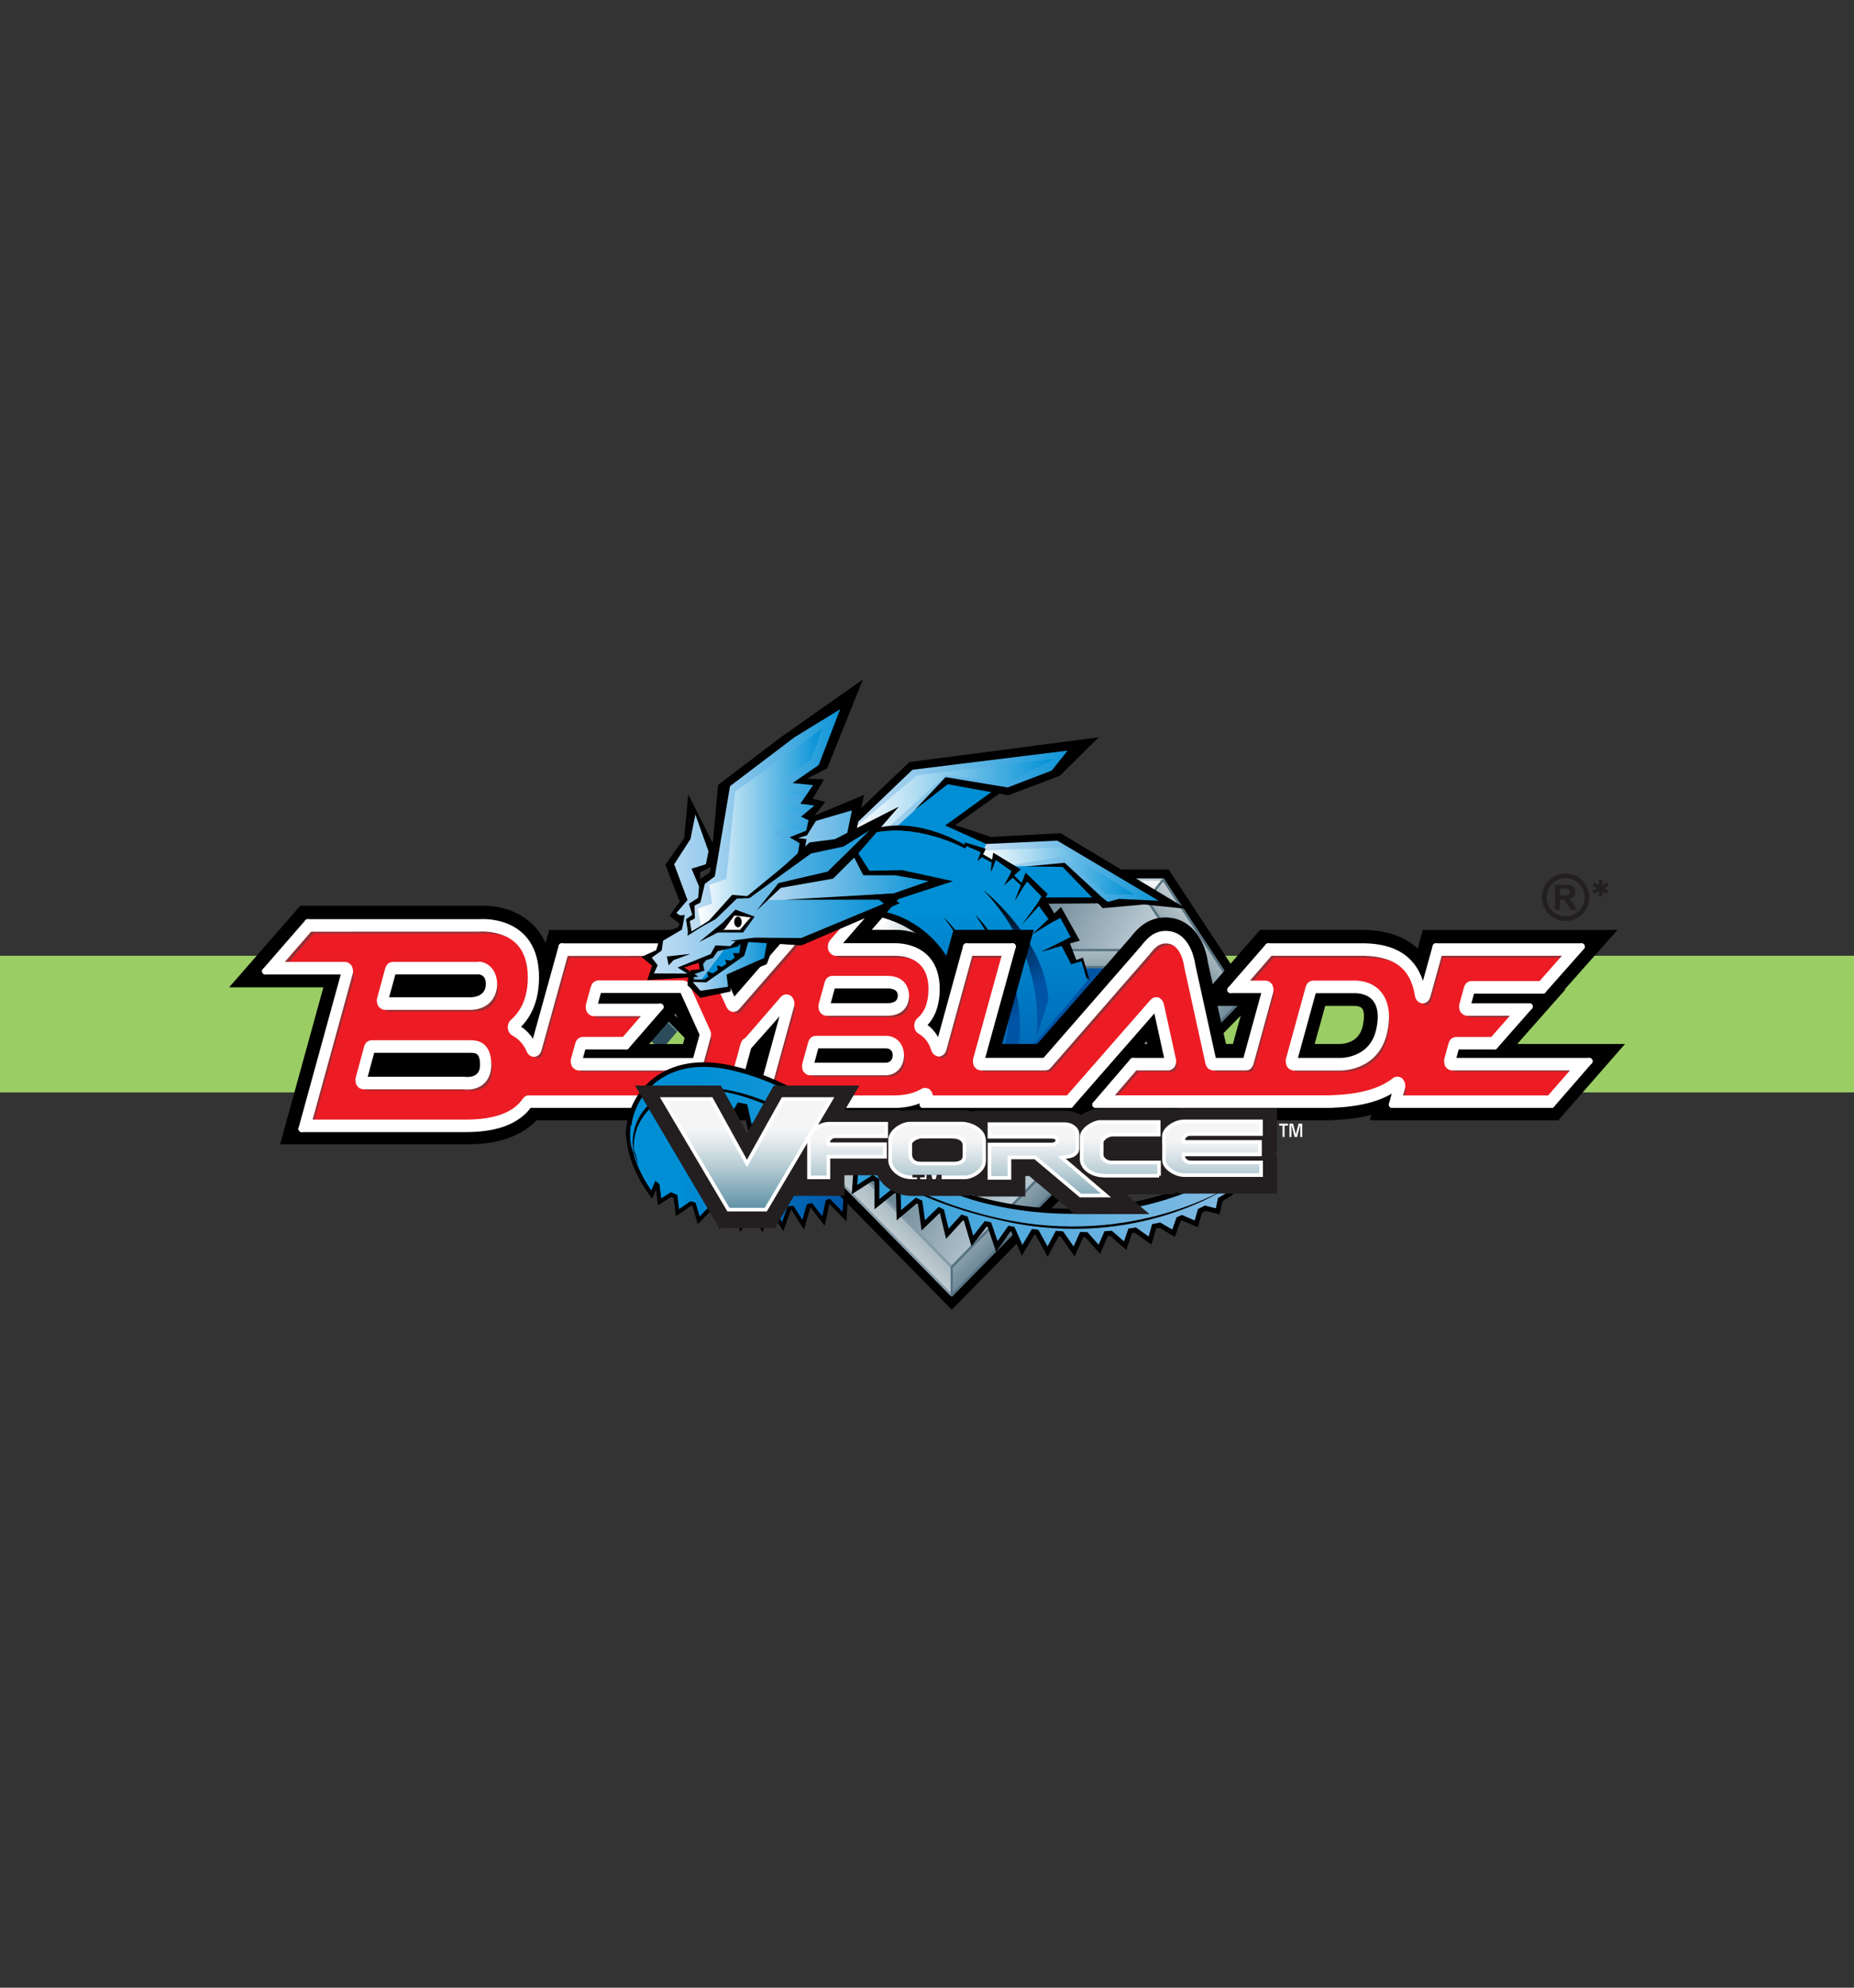 <?xml version="1.0" encoding="utf-8"?>
<!-- Generator: Adobe Illustrator 25.1.0, SVG Export Plug-In . SVG Version: 6.00 Build 0)  -->
<svg version="1.0" id="Layer_1" xmlns="http://www.w3.org/2000/svg" xmlns:xlink="http://www.w3.org/1999/xlink" x="0px" y="0px"
	 viewBox="0 0 280 300" enable-background="new 0 0 280 300" xml:space="preserve">
<rect x="0" y="0" width="280" height="300" fill="#333333" stroke="none"/>
<g>
</g>
<g>
	<rect y="144.25" fill="#9BCD65" width="280" height="20.63"/>
	<g>
		<path d="M96.39,166.9c-1.19,0.56-1.8,1.98-1.8,4.21c0,4.47,3.13,8.75,3.26,8.93l0.65,0.87c0,0,0.52-1.22,0.58-1.34
			c0.08,0.63,0.29,2.35,0.29,2.35s1.65-1.06,2.01-1.29c0.15,0.06,0.19,0.08,0.35,0.15c0.06,0.5,0.34,2.8,0.34,2.8
			s1.97-1.37,2.33-1.62c0.07,0.02,0.08,0.02,0.16,0.04c0.14,0.47,0.83,2.76,0.83,2.76s1.69-1.75,2.02-2.09
			c0.11,0.02,0.13,0.02,0.25,0.04c0.17,0.47,1.01,2.82,1.01,2.82s1.5-2.16,1.79-2.57c0.05,0,0.05,0,0.1,0.01
			c0.21,0.49,1.29,2.94,1.29,2.94s1.34-2.44,1.59-2.88c0.05,0,0.05,0,0.09-0.01c0.27,0.49,1.61,2.94,1.61,2.94s1.1-2.5,1.3-2.96
			c0.04-0.01,0.04-0.01,0.09-0.01c0.3,0.47,1.77,2.83,1.77,2.83s0.95-2.67,1.13-3.19c0.05-0.01,0.06-0.01,0.11-0.01
			c0.3,0.47,1.88,2.97,1.88,2.97s0.82-2.83,0.96-3.33c0.02-0.01,0.02-0.01,0.04-0.01c0.36,0.46,2.13,2.77,2.13,2.77
			s0.58-2.72,0.71-3.32c0.46,0.47,2.57,2.64,2.57,2.64s0.18-3.07,0.22-3.65c0.04-0.02,0.04-0.02,0.08-0.03
			c0.42,0.41,2.86,2.78,2.86,2.78s-0.12-3.35-0.15-3.95c0.03-0.01,0.03-0.01,0.06-0.03c0.45,0.35,2.98,2.34,2.98,2.34l-0.32-4.62
			l-8.7-10.14l-0.47,0.43c-0.05,0.05-5.41,4.77-14.54,4.77c-4.26,0-5.97-0.92-6.65-1.7c-0.5-0.57-0.45-1.08-0.45-1.1l0.04-0.34
			l-0.26-0.23C102.13,168.57,98.71,165.81,96.39,166.9z"/>
		
			<linearGradient id="SVGID_1_" gradientUnits="userSpaceOnUse" x1="-168.884" y1="99.556" x2="-63.394" y2="99.556" gradientTransform="matrix(0.245 0 0 0.245 143.648 151.53)">
			<stop  offset="0" style="stop-color:#008FD5"/>
			<stop  offset="1" style="stop-color:#0054A6"/>
		</linearGradient>
		<path fill="url(#SVGID_1_)" d="M124.79,167.94c0,0-5.45,4.93-14.95,4.93c-8.31,0-7.72-3.51-7.72-3.51s-6.9-5.72-6.9,1.75
			c0,4.31,3.14,8.56,3.14,8.56l0.62-1.45l0.62,0.52l0.26,2.13l1.45-0.93l0.99,0.42l0.26,2.13l1.71-1.19l0.78,0.21l0.62,2.08
			l1.51-1.56l0.93,0.16l0.73,2.02l1.3-1.87l0.83,0.05l0.93,2.13l1.14-2.08l0.83-0.05l1.19,2.18l0.93-2.13l0.83-0.1l1.3,2.08
			l0.83-2.34l0.88-0.1l1.35,2.13l0.67-2.34l0.78-0.21l1.56,2.02l0.52-2.44l0.62-0.21l1.92,1.97l0.16-2.65l0.83-0.31l2.02,1.97
			l-0.1-2.8l0.78-0.36l2.18,1.71l-0.21-3.01L124.79,167.94z"/>
		
			<linearGradient id="SVGID_2_" gradientUnits="userSpaceOnUse" x1="-244.976" y1="572.342" x2="-161.719" y2="572.342" gradientTransform="matrix(0.377 0 0 0.377 193.872 -39.503)">
			<stop  offset="5.618000e-03" style="stop-color:#000000"/>
			<stop  offset="1" style="stop-color:#0054A6"/>
		</linearGradient>
		<path fill="url(#SVGID_2_)" d="M101.61,172.25c0,0,1.57,6.61,10.53,7.62c9.27,1.04,17.03-2.35,20.84-4.6l-3.59-0.22
			c0,0-3.58,3.81-15.24,4.15C106.99,179.4,102.62,175.16,101.61,172.25z"/>
		<polygon fill="#2B4C5A" points="197.43,145.77 191.98,145.77 193.1,147.45 187.53,153.15 185.29,161.09 194.29,151.9 
			194.57,151.57 194.98,151.17 198.53,147.46 		"/>
		<polygon fill="#2B4C5A" points="178.67,167.77 184.98,161.33 180.62,161.66 180.36,160.48 173.32,167.68 		"/>
		<polygon fill="#2B4C5A" points="102.81,161.64 108.77,167.68 113.66,167.68 113.74,167.41 108.09,161.67 		"/>
		<polygon fill="#2B4C5A" points="98.33,151.74 94.25,147.58 95.45,145.78 89.93,145.78 89.32,147.98 94.58,153.29 95.02,151.74 		
			"/>
		<polygon fill="#2B4C5A" points="95.42,154.16 99.79,158.6 102.25,155.72 100.69,154.13 		"/>
		<polygon fill="#646F6F" points="113.83,153.54 114.2,153.12 113.16,152.06 		"/>
		
			<linearGradient id="SVGID_3_" gradientUnits="userSpaceOnUse" x1="-85.206" y1="66.363" x2="-68.125" y2="66.363" gradientTransform="matrix(0.589 0 0 0.589 233.362 110.384)">
			<stop  offset="0" style="stop-color:#BACAD3"/>
			<stop  offset="1" style="stop-color:#2B4C5A"/>
		</linearGradient>
		<polygon fill="url(#SVGID_3_)" points="191.98,145.77 188.28,145.77 183.04,151.77 187.91,151.77 187.53,153.15 193.1,147.45 		
			"/>
		
			<linearGradient id="SVGID_4_" gradientUnits="userSpaceOnUse" x1="-196.806" y1="89.768" x2="-177.814" y2="89.768" gradientTransform="matrix(0.589 0 0 0.589 233.362 110.384)">
			<stop  offset="0" style="stop-color:#BACAD3"/>
			<stop  offset="1" style="stop-color:#2B4C5A"/>
		</linearGradient>
		<polygon fill="url(#SVGID_4_)" points="117.34,167.68 121.58,167.68 123.01,167.68 128.52,167.68 119.79,158.8 		"/>
		
			<linearGradient id="SVGID_5_" gradientUnits="userSpaceOnUse" x1="-192.644" y1="86.189" x2="-168.427" y2="86.189" gradientTransform="matrix(0.589 0 0 0.589 233.362 110.384)">
			<stop  offset="0" style="stop-color:#BACAD3"/>
			<stop  offset="1" style="stop-color:#2B4C5A"/>
		</linearGradient>
		<polygon fill="url(#SVGID_5_)" points="128.7,162.33 124.48,162.33 125.28,159.42 125.79,159.42 120.95,154.58 119.79,158.8 
			128.52,167.68 134.05,167.68 		"/>
		
			<linearGradient id="SVGID_6_" gradientUnits="userSpaceOnUse" x1="-126.299" y1="80.942" x2="-89.758" y2="80.942" gradientTransform="matrix(0.589 0 0 0.589 233.362 110.384)">
			<stop  offset="0" style="stop-color:#BACAD3"/>
			<stop  offset="1" style="stop-color:#2B4C5A"/>
		</linearGradient>
		<polygon fill="url(#SVGID_6_)" points="158.85,167.68 160.71,167.68 172.68,154.06 174.36,161.66 169.46,161.66 164.25,167.68 
			173.32,167.68 180.36,160.48 177.7,148.41 		"/>
		
			<linearGradient id="SVGID_7_" gradientUnits="userSpaceOnUse" x1="-135.681" y1="77.945" x2="-94.279" y2="77.945" gradientTransform="matrix(0.589 0 0 0.589 233.362 110.384)">
			<stop  offset="0" style="stop-color:#BACAD3"/>
			<stop  offset="1" style="stop-color:#2B4C5A"/>
		</linearGradient>
		<path fill="url(#SVGID_7_)" d="M176.13,144.88l-22.8,22.8h5.52l18.85-19.27l-0.02-0.08C177.68,148.33,177.44,146.12,176.13,144.88
			z"/>
		
			<linearGradient id="SVGID_8_" gradientUnits="userSpaceOnUse" x1="-202.131" y1="73.583" x2="-191.176" y2="73.583" gradientTransform="matrix(0.589 0 0 0.589 233.362 110.384)">
			<stop  offset="0" style="stop-color:#BACAD3"/>
			<stop  offset="1" style="stop-color:#2B4C5A"/>
		</linearGradient>
		<polygon fill="url(#SVGID_8_)" points="116.66,150.3 114.2,153.12 118.13,157.12 120.65,154.29 		"/>
		
			<linearGradient id="SVGID_9_" gradientUnits="userSpaceOnUse" x1="-214.398" y1="65.447" x2="-203.9" y2="65.447" gradientTransform="matrix(0.589 0 0 0.589 233.362 110.384)">
			<stop  offset="0" style="stop-color:#BACAD3"/>
			<stop  offset="1" style="stop-color:#2B4C5A"/>
		</linearGradient>
		<polygon fill="url(#SVGID_9_)" points="110.29,145.78 106.98,145.78 113.16,152.06 		"/>
		
			<linearGradient id="SVGID_10_" gradientUnits="userSpaceOnUse" x1="-236.021" y1="78.48" x2="-195.458" y2="78.48" gradientTransform="matrix(0.589 0 0 0.589 233.362 110.384)">
			<stop  offset="0" style="stop-color:#BACAD3"/>
			<stop  offset="1" style="stop-color:#2B4C5A"/>
		</linearGradient>
		<polygon fill="url(#SVGID_10_)" points="115.97,159.53 118.13,157.12 106.98,145.78 106.69,145.78 105.2,145.78 95.45,145.78 
			94.25,147.58 98.33,151.74 106.76,151.74 109.6,157.95 108.57,161.67 108.09,161.67 113.74,167.41 115.87,159.64 		"/>
		<polygon fill="#6C8896" points="100.69,154.13 102.25,155.72 103.63,154.13 		"/>
		<polygon stroke="#000000" stroke-width="0.306" points="176.41,131.39 175.67,131.39 111.07,131.39 98.12,151.06 143.74,197.46 
			189.36,151.06 		"/>
		<polygon fill="#231F20" stroke="#231F20" stroke-width="0.331" stroke-linecap="round" stroke-linejoin="round" points="
			175.67,132.76 111.81,132.76 99.87,150.88 143.74,195.5 187.61,150.88 		"/>
		
			<linearGradient id="SVGID_11_" gradientUnits="userSpaceOnUse" x1="80.081" y1="683.807" x2="211.8" y2="750.218" gradientTransform="matrix(0.528 0 0 0.528 65.117 -223.02)">
			<stop  offset="0" style="stop-color:#FFFFFF"/>
			<stop  offset="0.118" style="stop-color:#567483"/>
			<stop  offset="0.303" style="stop-color:#FFFFFF"/>
			<stop  offset="0.494" style="stop-color:#567483"/>
			<stop  offset="0.77" style="stop-color:#BACAD3"/>
			<stop  offset="1" style="stop-color:#567483"/>
		</linearGradient>
		<polygon fill="url(#SVGID_11_)" stroke="#929497" stroke-width="0.331" stroke-linecap="round" stroke-linejoin="round" points="
			104.15,150.95 143.74,191.23 183.23,150.85 173.25,135.84 114.23,135.84 		"/>
		<polygon fill="#0054A6" points="117.7,149.02 143.72,175.05 169.67,148.95 167.64,145.97 119.82,145.97 		"/>
		
			<linearGradient id="SVGID_12_" gradientUnits="userSpaceOnUse" x1="149.018" y1="672.947" x2="149.018" y2="700.778" gradientTransform="matrix(0.528 0 0 0.528 65.117 -223.02)">
			<stop  offset="0" style="stop-color:#FFFFFF"/>
			<stop  offset="1" style="stop-color:#567483"/>
		</linearGradient>
		<polygon fill="url(#SVGID_12_)" stroke="#FFFFFF" stroke-width="0.331" stroke-linecap="round" stroke-linejoin="round" points="
			111.81,132.76 114.23,135.84 173.25,135.84 175.67,132.76 		"/>
		
			<linearGradient id="SVGID_13_" gradientUnits="userSpaceOnUse" x1="232.264" y1="680.101" x2="209.116" y2="703.248" gradientTransform="matrix(0.528 0 0 0.528 65.117 -223.02)">
			<stop  offset="0" style="stop-color:#FFFFFF"/>
			<stop  offset="1" style="stop-color:#567483"/>
		</linearGradient>
		<polygon fill="url(#SVGID_13_)" stroke="#929497" stroke-width="0.331" stroke-linecap="round" stroke-linejoin="round" points="
			175.67,132.76 173.25,135.84 183.23,150.85 187.61,150.88 		"/>
		
			<linearGradient id="SVGID_14_" gradientUnits="userSpaceOnUse" x1="96.859" y1="761.563" x2="121.797" y2="736.625" gradientTransform="matrix(0.528 0 0 0.528 65.117 -223.02)">
			<stop  offset="0" style="stop-color:#FFFFFF"/>
			<stop  offset="1" style="stop-color:#6C8896"/>
		</linearGradient>
		<polygon fill="url(#SVGID_14_)" stroke="#C5C7C9" stroke-width="0.331" stroke-linecap="round" stroke-linejoin="round" points="
			99.87,150.88 143.74,195.5 143.74,191.23 104.15,150.95 		"/>
		
			<linearGradient id="SVGID_15_" gradientUnits="userSpaceOnUse" x1="76.832" y1="691.16" x2="98.74" y2="713.068" gradientTransform="matrix(0.528 0 0 0.528 65.117 -223.02)">
			<stop  offset="0" style="stop-color:#FFFFFF"/>
			<stop  offset="1" style="stop-color:#6C8896"/>
		</linearGradient>
		<polygon fill="url(#SVGID_15_)" stroke="#DBDCDD" stroke-width="0.331" stroke-linecap="round" stroke-linejoin="round" points="
			111.81,132.76 114.23,135.84 104.15,150.95 99.87,150.88 		"/>
		
			<linearGradient id="SVGID_16_" gradientUnits="userSpaceOnUse" x1="170.763" y1="731.148" x2="190.468" y2="750.852" gradientTransform="matrix(0.528 0 0 0.528 65.117 -223.02)">
			<stop  offset="0" style="stop-color:#FFFFFF"/>
			<stop  offset="1" style="stop-color:#6C8896"/>
		</linearGradient>
		<polygon fill="url(#SVGID_16_)" stroke="#626366" stroke-width="0.331" stroke-linecap="round" stroke-linejoin="round" points="
			143.74,191.23 143.74,195.5 187.61,150.88 183.23,150.85 		"/>
		
			<linearGradient id="SVGID_17_" gradientUnits="userSpaceOnUse" x1="83.105" y1="686.266" x2="101.017" y2="704.178" gradientTransform="matrix(0.528 0 0 0.528 65.117 -223.02)">
			<stop  offset="0" style="stop-color:#FFFFFF"/>
			<stop  offset="1" style="stop-color:#6C8896"/>
		</linearGradient>
		<polygon fill="url(#SVGID_17_)" stroke="#626366" stroke-width="0.331" stroke-linecap="round" stroke-linejoin="round" points="
			118.39,143.39 119.82,145.97 117.7,149.02 114.23,149.4 		"/>
		
			<linearGradient id="SVGID_18_" gradientUnits="userSpaceOnUse" x1="110.611" y1="744.73" x2="130.315" y2="725.026" gradientTransform="matrix(0.528 0 0 0.528 65.117 -223.02)">
			<stop  offset="0" style="stop-color:#FFFFFF"/>
			<stop  offset="1" style="stop-color:#567483"/>
		</linearGradient>
		<polygon fill="url(#SVGID_18_)" stroke="#A6A8AB" stroke-width="0.331" stroke-linecap="round" stroke-linejoin="round" points="
			114.23,149.4 143.73,179.4 143.72,175.05 117.7,149.02 		"/>
		
			<linearGradient id="SVGID_19_" gradientUnits="userSpaceOnUse" x1="224.216" y1="678.539" x2="194.729" y2="705.821" gradientTransform="matrix(0.528 0 0 0.528 65.117 -223.02)">
			<stop  offset="0" style="stop-color:#FFFFFF"/>
			<stop  offset="1" style="stop-color:#6C8896"/>
		</linearGradient>
		<polygon fill="url(#SVGID_19_)" stroke="#C5C7C9" stroke-width="0.331" stroke-linecap="round" stroke-linejoin="round" points="
			167.64,145.97 169.67,148.95 173.15,149.32 169.08,143.39 		"/>
		
			<linearGradient id="SVGID_20_" gradientUnits="userSpaceOnUse" x1="178.344" y1="735.697" x2="164.427" y2="721.78" gradientTransform="matrix(0.528 0 0 0.528 65.117 -223.02)">
			<stop  offset="0" style="stop-color:#FFFFFF"/>
			<stop  offset="1" style="stop-color:#BACAD3"/>
		</linearGradient>
		<polygon fill="url(#SVGID_20_)" stroke="#FFFFFF" stroke-width="0.331" stroke-linecap="round" stroke-linejoin="round" points="
			143.72,175.05 169.67,148.95 173.15,149.32 143.73,179.4 		"/>
		
			<linearGradient id="SVGID_21_" gradientUnits="userSpaceOnUse" x1="149.005" y1="677.354" x2="149.005" y2="705.739" gradientTransform="matrix(0.528 0 0 0.528 65.117 -223.02)">
			<stop  offset="0" style="stop-color:#FFFFFF"/>
			<stop  offset="1" style="stop-color:#6C8896"/>
		</linearGradient>
		<polygon fill="url(#SVGID_21_)" stroke="#808184" stroke-width="0.331" stroke-linecap="round" stroke-linejoin="round" points="
			118.39,143.39 119.82,145.97 167.64,145.97 169.08,143.39 		"/>
		<polygon fill="none" stroke="#567483" stroke-width="0.331" stroke-linecap="round" stroke-linejoin="round" points="
			104.15,150.95 143.74,191.23 183.23,150.85 173.25,135.84 114.23,135.84 		"/>
		<polygon fill="none" stroke="#BACAD3" stroke-width="0.331" stroke-linecap="round" stroke-linejoin="round" points="
			111.81,132.76 114.23,135.84 173.25,135.84 175.67,132.76 		"/>
		<polygon fill="none" stroke="#567483" stroke-width="0.331" stroke-linecap="round" stroke-linejoin="round" points="
			175.67,132.76 173.25,135.84 183.23,150.85 187.61,150.88 		"/>
		<polygon fill="none" stroke="#849DAA" stroke-width="0.331" stroke-linecap="round" stroke-linejoin="round" points="
			99.87,150.88 143.74,195.5 143.74,191.23 104.15,150.95 		"/>
		<polygon fill="none" stroke="#BACAD3" stroke-width="0.331" stroke-linecap="round" stroke-linejoin="round" points="
			111.81,132.76 114.23,135.84 104.15,150.95 99.87,150.88 		"/>
		<polygon fill="none" stroke="#567483" stroke-width="0.331" stroke-linecap="round" stroke-linejoin="round" points="
			143.74,191.23 143.74,195.5 187.61,150.88 183.23,150.85 		"/>
		<polygon fill="none" stroke="#567483" stroke-width="0.331" stroke-linecap="round" stroke-linejoin="round" points="
			118.39,143.39 119.82,145.97 117.7,149.02 114.23,149.4 		"/>
		<polygon fill="none" stroke="#BACAD3" stroke-width="0.331" stroke-linecap="round" stroke-linejoin="round" points="
			114.23,149.4 143.73,179.4 143.72,175.05 117.7,149.02 		"/>
		<polygon fill="none" stroke="#849DAA" stroke-width="0.331" stroke-linecap="round" stroke-linejoin="round" points="
			167.64,145.97 169.67,148.95 173.15,149.32 169.08,143.39 		"/>
		<polygon fill="none" stroke="#BACAD3" stroke-width="0.331" stroke-linecap="round" stroke-linejoin="round" points="
			143.72,175.05 169.67,148.95 173.15,149.32 143.73,179.4 		"/>
		<polygon fill="none" stroke="#567483" stroke-width="0.331" stroke-linecap="round" stroke-linejoin="round" points="
			118.39,143.39 119.82,145.97 167.64,145.97 169.08,143.39 		"/>
		
			<linearGradient id="SVGID_22_" gradientUnits="userSpaceOnUse" x1="-50.42" y1="-69.092" x2="-50.42" y2="42.204" gradientTransform="matrix(0.306 0 0 0.306 152.763 158.28)">
			<stop  offset="0" style="stop-color:#008FD5"/>
			<stop  offset="1" style="stop-color:#0054A6"/>
		</linearGradient>
		<path fill="url(#SVGID_22_)" d="M160.03,126.36l-10.86,0.49l-5.75-2.31l7.29-5.26l1.54,0.28l7.22-2.8l4.2-4.48l-26.28,3.36
			l-8.2,7.57l-0.07-1.82l-6.38,2.17l-0.84-0.28l1.89-1.89l-1.89-0.42l1.61-2.8l-2.73-0.28l3.43-2.03l4.48-11l-9.11,5.82l-10.37,7.99
			l-1.54,13.24l-1.89,1.4l-0.91-1.96l1.89-0.49l0.91-1.96l-2.17-5.47l-1.26-1.68l-0.28,4.69l-2.73,3.99l2.03,5.54l-1.47,2.1
			l1.12,0.84l-0.14,1.4l-2.66,1.05l-0.63,2.17l-1.75,0.91l1.12,1.47l-0.42,1.54l5.89-0.35l-0.21,1.4l1.82,1.54l4.2-0.7l-0.07-2.03
			l5.61-2.17l0.84-3.22l4.55,0.28l10.79-4.55c5.4,0.77,9.88,4.55,11.77,8.9c1.89,4.34,0.63,8.9-1.96,13.24
			c-2.59,4.34-5.51,5.79-5.51,5.79l6.41,6.39l9.41-9.48l12.32-14.55l-0.98-3.08l-1.26,0.28l-1.26-2.73l1.4-0.84l-1.96-3.71
			l-1.33,0.84l-1.33-2.8h8.34l0.98,0.7l5.04-0.49l4.98,0.35L160.03,126.36z M104.63,146.68l-0.12,0.43l-1.59-1.05l2.84-1.1
			l0.21,1.46L104.63,146.68z"/>
		
			<linearGradient id="SVGID_23_" gradientUnits="userSpaceOnUse" x1="-10.903" y1="-88.538" x2="9.673" y2="-49.592" gradientTransform="matrix(0.351 0 0 0.351 152.478 166.707)">
			<stop  offset="5.618000e-03" style="stop-color:#000000"/>
			<stop  offset="1" style="stop-color:#0054A6"/>
		</linearGradient>
		<path fill="url(#SVGID_23_)" d="M148.5,134.33c0,0,9.26,7.19,9.83,16.57l-1.84,5.81C156.49,156.72,158.51,144.8,148.5,134.33z"/>
		
			<linearGradient id="SVGID_24_" gradientUnits="userSpaceOnUse" x1="-15.972" y1="-81.273" x2="4.603" y2="-42.327" gradientTransform="matrix(0.361 0.075 -0.075 0.361 147.138 169.175)">
			<stop  offset="5.618000e-03" style="stop-color:#000000"/>
			<stop  offset="1" style="stop-color:#0054A6"/>
		</linearGradient>
		<path fill="url(#SVGID_24_)" d="M147.26,138.05c0,0,7.99,7.31,6.62,19.87l-2.98,2.56C150.9,160.47,155.81,149.97,147.26,138.05z"
			/>
		
			<linearGradient id="SVGID_25_" gradientUnits="userSpaceOnUse" x1="-1.66" y1="-85.137" x2="18.915" y2="-46.19" gradientTransform="matrix(0.353 0.108 -0.108 0.353 135.117 169.977)">
			<stop  offset="5.618000e-03" style="stop-color:#000000"/>
			<stop  offset="1" style="stop-color:#0054A6"/>
		</linearGradient>
		<path fill="url(#SVGID_25_)" d="M142.42,138.38c0,0,9.11,7.76,5.75,21.02l-3.2,2.27C144.97,161.67,151.54,149.18,142.42,138.38z"
			/>
		
			<linearGradient id="SVGID_26_" gradientUnits="userSpaceOnUse" x1="-162.963" y1="468.688" x2="-162.963" y2="533.996" gradientTransform="matrix(0.471 0 0 0.471 214.941 -81.114)">
			<stop  offset="5.618000e-03" style="stop-color:#000000"/>
			<stop  offset="1" style="stop-color:#0054A6"/>
		</linearGradient>
		<path fill="url(#SVGID_26_)" d="M131.45,138.12c0,0,8.35,0.84,11.8,8.85c3.45,8.02-4.36,16.65-7.09,18.6l0.72,0.71
			c0,0,8.04-7.72,8.04-15.3c0-7.57-7.02-13.03-12.42-13.53L131.45,138.12z"/>
		<path stroke="#000000" stroke-width="2" d="M226.92,158.57c0.36-0.4,7.26-8.21,7.26-8.21s-0.11,0-0.12,0c0.06-0.07,8-9.01,8-9.01
			h-26.42c0,0-0.71,2.55-1.08,3.88c-1.71-2.49-4.56-3.8-8.54-3.88l0.05,0l-0.12-0.01h-15.18c0,0-7.97,9.12-8.17,9.35
			c-0.55-2.51-1.17-5.32-1.18-5.36c-0.25-1.98-1.49-5.33-4.65-5.8c-2.86-0.43-4.4,1.49-5.23,2.53c0,0-0.05,0.06-0.07,0.09
			c-0.04,0.05-13.53,15.45-14.36,16.41c-0.92,0-4.8,0-7.08,0c0.83-2.99,4.78-17.22,4.78-17.22h-10.05c0,0-1.16,4.2-1.94,7.03
			c-0.38-5.17-4.26-7.03-7.6-7.03c0,0-3.47,0-5.77,0c1.67-1.92,5.7-6.55,5.7-6.55h-3.26h-8.73c0,0-9.64,11.04-12.01,13.75
			c-1.08-2.36-3.28-7.19-3.28-7.19H83.7c0,0-0.97,3.47-1.37,4.92c-0.21-2.64-1.15-4.73-2.8-6.23c-2.79-2.54-6.62-2.38-7.25-2.33
			c-0.11,0-26.48,0-26.48,0l-9,10.31c0,0,10.61,0,13.35,0c-0.88,3.19-6.54,23.7-6.54,23.7h26.62c1.85,0,7.26-0.01,10.35-3.64
			c1.38,0,31.12,0,31.12,0s2.42-8.8,2.6-9.46c0.05-0.06,0.82-0.92,1.31-1.47c-1.2,4.36-3.02,10.93-3.02,10.93h22.47
			c0.84-0.01,1.64-0.11,2.4-0.26c-0.02,0.06-0.07,0.26-0.07,0.26h63.68l0.03-0.02c2.96-0.1,5.44-0.53,7.48-1.3
			c-0.15,0.55-0.37,1.32-0.37,1.32h26.69l8.31-9.51C243.2,158.57,233,158.57,226.92,158.57z M199.38,150.82c1.52,0,5.13,0,5.13,0
			c0.51,0,1.46,0.1,1.99,0.77c0.33,0.41,0.49,1.01,0.49,1.78c0,0.5-0.07,1.06-0.21,1.69c-0.76,3.44-4.04,3.51-4.42,3.51
			c0,0-3.08,0-5.14,0C197.86,156.33,198.99,152.24,199.38,150.82z M133.79,159.16c0,0.07-0.01,0.1-0.02,0.12
			c-0.02,0.01-0.05,0.02-0.12,0.02c0,0-6.73,0-9.41,0c0.02-0.09,0.03-0.1,0.05-0.18c1.81,0,9.49,0,9.49,0c0,0,0,0,0,0
			C133.79,159.14,133.79,159.14,133.79,159.16z M133.99,150.12c0.33,0,0.5,0.05,0.57,0.08c0,0.03,0,0.05,0,0.06
			c-0.06,0.03-0.24,0.09-0.62,0.09c0,0-4.8,0-7.22,0c0.03-0.11,0.04-0.13,0.06-0.24C128.47,150.12,133.99,150.12,133.99,150.12z
			 M100.8,152.88c0,0,0.85-0.98,1.49-1.71c0.69,1.51,1.97,4.32,2.28,5c-0.15,0.54-0.4,1.46-0.67,2.41c-0.97,0-4.04,0-8.07,0
			C96.15,158.21,100.8,152.88,100.8,152.88z M70.92,149.47c0,0-8.06,0-10.86,0c0.19-0.71,0.25-0.91,0.4-1.46c1.88,0,11.6,0,11.78,0
			c0.01,0,0.04,0.01,0.04,0.01c0,0,0.08,0.11,0.08,0.44C72.35,148.75,72.35,149.47,70.92,149.47z M71.31,161.25
			c-0.16,0.15-0.56,0.22-0.96,0.19l-0.07-0.01l-0.07-0.02c0,0-10.44,0-13.41,0c0.21-0.78,0.28-1.03,0.44-1.62
			c1.94,0,13.67,0,13.67,0c0.11,0,0.35,0,0.47,0.02c0.03,0.09,0.09,0.31,0.09,0.77C71.49,160.77,71.46,161.11,71.31,161.25z
			 M173.72,155.01c0.36,1.62,0.52,2.34,0.79,3.56c-1.57,0-3.71,0-3.92,0C172.08,156.87,172.92,155.91,173.72,155.01z M185.77,150.82
			c0,0,1.77,0,3.33,0c-0.62,2.24-1.75,6.33-2.14,7.74c-0.92,0-1.65,0-2.61,0c-0.25-1.15-0.9-4.08-1.71-7.74
			C182.89,150.82,185.77,150.82,185.77,150.82z"/>
		<path fill="#FFFFFF" stroke="#231F20" stroke-width="0.54" d="M219.2,160.06l0.62-2.25h5.79l5.26-5.96h-9.41l0.67-2.44h10.77
			l5.83-6.57h-21.98l-1.99,7.14c-0.91-5.72-4.87-7.06-8.79-7.14l-0.08,0h-14.47l-5.68,6.5h5.28l-2.96,10.72h-4.94l-3.19-14.45
			c0,0-0.47-4.16-3.41-4.6c-2.1-0.32-3.18,1.16-3.94,2.11l-14.83,16.94h-9.71l4.78-17.22h-6.96l-4.18,15.12
			c-0.47-1.51-1.32-2.6-2.49-3.25c1.26-1.06,2.14-2.8,2.14-5.49c0-5.77-4.59-6.38-6.15-6.38h-7.97h-1.06l5.7-6.55h-8.05
			l-13.08,14.98l-3.84-8.42h-3.91h-1.61H84.83l-4.22,15.17c-0.6-1.46-1.59-2.44-2.74-3.07c1.74-1.51,3.02-3.89,3.02-7.51
			c0-9.06-8.55-8.24-8.55-8.24H46.48l-6.41,7.34H52.1l-6.55,23.7h24.66c2.72,0,7.34-0.33,9.63-3.64h30.71l2.39-8.72l0.11-0.11
			l5.66-6.35l-4.19,15.18h4.61h1.54h14.37l0,0c1.69-0.01,3.32-0.37,4.59-1.13l-0.31,1.13h22.23l12.98-14.77l0,0l1.82,8.24h-5.31
			l-5.64,6.53h35.63l0-0.02c4.61-0.16,7.78-1.12,9.9-2.8l-0.78,2.82h24.06l5.71-6.53H219.2z M133.99,148.63
			c1.64,0,2.05,0.88,2.05,1.55c0,0.67-0.3,1.66-2.11,1.66h-9.17l0.89-3.21H133.99z M72.33,146.53l0.04,0
			c0.74,0.1,1.47,0.62,1.47,1.94c0,1.48-1.04,2.49-2.92,2.49H58.11l1.21-4.43H72.33z M70.22,162.91v-0.02H54.86l1.25-4.6h14.81
			c0.91,0,2.05,0.04,2.05,2.28C72.97,162.98,70.85,162.97,70.22,162.91z M105.04,160.07H87.37L88,157.8l0,0h6.54l5.14-5.9H89.63
			l0.71-2.59h12.73l3.07,6.74L105.04,160.07L105.04,160.07z M133.65,160.79h-11.36l0.87-3.15h10.62c0.83,0,1.49,0.58,1.49,1.53
			C135.28,160.11,134.66,160.79,133.65,160.79z M208.25,155.38c-1.06,4.79-5.89,4.68-5.89,4.68h-7.06l2.96-10.72h6.27
			C206.67,149.34,209.3,150.59,208.25,155.38z"/>
		<path fill="#ED1C24" d="M219.2,160.06l0.62-2.25h5.79l5.26-5.96h-9.41l0.67-2.44h10.77l5.83-6.57h-21.98l-1.99,7.14
			c-0.91-5.72-4.87-7.06-8.79-7.14l-0.08,0h-14.47l-5.68,6.5h5.28l-2.96,10.72h-4.94l-3.19-14.45c0,0-0.47-4.16-3.41-4.6
			c-2.1-0.32-3.18,1.16-3.94,2.11l-14.83,16.94h-9.71l4.78-17.22h-6.96l-4.18,15.12c-0.47-1.51-1.32-2.6-2.49-3.25
			c1.26-1.06,2.14-2.8,2.14-5.49c0-5.77-4.59-6.38-6.15-6.38h-7.97h-1.06l5.7-6.55h-8.05l-13.08,14.98l-3.84-8.42h-3.91h-1.61H84.83
			l-4.22,15.17c-0.6-1.46-1.59-2.44-2.74-3.07c1.74-1.51,3.02-3.89,3.02-7.51c0-9.06-8.55-8.24-8.55-8.24H46.48l-6.41,7.34H52.1
			l-6.55,23.7h24.66c2.72,0,7.34-0.33,9.63-3.64h30.71l2.39-8.72l0.11-0.11l5.66-6.35l-4.19,15.18h4.61h1.54h14.37l0,0
			c1.69-0.01,3.32-0.37,4.59-1.13l-0.31,1.13h22.23l12.98-14.77l0,0l1.82,8.24h-5.31l-5.64,6.53h35.63l0-0.02
			c4.61-0.16,7.78-1.12,9.9-2.8l-0.78,2.82h24.06l5.71-6.53H219.2z M133.99,148.63c1.64,0,2.05,0.88,2.05,1.55
			c0,0.67-0.3,1.66-2.11,1.66h-9.17l0.89-3.21H133.99z M72.33,146.53l0.04,0c0.74,0.1,1.47,0.62,1.47,1.94
			c0,1.48-1.04,2.49-2.92,2.49H58.11l1.21-4.43H72.33z M70.22,162.91v-0.02H54.86l1.25-4.6h14.81c0.91,0,2.05,0.04,2.05,2.28
			C72.97,162.98,70.85,162.97,70.22,162.91z M105.04,160.07H87.37L88,157.8l0,0h6.54l5.14-5.9H89.63l0.71-2.59h12.73l3.07,6.74
			L105.04,160.07L105.04,160.07z M133.65,160.79h-11.36l0.87-3.15h10.62c0.83,0,1.49,0.58,1.49,1.53
			C135.28,160.11,134.66,160.79,133.65,160.79z M208.25,155.38c-1.06,4.79-5.89,4.68-5.89,4.68h-7.06l2.96-10.72h6.27
			C206.67,149.34,209.3,150.59,208.25,155.38z"/>
		<g>
			<path fill="#962F34" d="M137.39,150.99c0-0.27-0.06-1.27-0.89-1.91c0.22,0.47,0.24,0.92,0.24,1.09c0,0.77-0.27,2.55-2.82,2.55
				h-9.17c-0.02,0-0.03-0.01-0.05-0.01c0.01,0.16,0.05,0.31,0.12,0.44c0.13,0.24,0.34,0.38,0.57,0.38h9.17
				C137.12,153.55,137.39,151.76,137.39,150.99z"/>
			<path fill="#962F34" d="M122.94,162.5h11.36c1.37,0,2.33-1.04,2.33-2.52c0-0.85-0.35-1.56-0.9-1.99
				c0.16,0.34,0.25,0.74,0.25,1.17c0,1.48-0.96,2.52-2.33,2.52h-11.36c-0.02,0-0.03-0.01-0.05-0.01c0.01,0.16,0.05,0.31,0.12,0.45
				C122.49,162.36,122.71,162.5,122.94,162.5z"/>
			<path fill="#962F34" d="M126.13,143.72c0,0.09,0.02,0.17,0.04,0.25c0.1,0.34,0.36,0.57,0.66,0.57h9.03c0.79,0,2.67,0.15,4,1.46
				c-1.27-2.06-3.72-2.27-4.65-2.27h-9.04C126.16,143.73,126.15,143.72,126.13,143.72z"/>
			<path fill="#962F34" d="M148.03,160.94c0.01,0.16,0.05,0.31,0.12,0.45c0.13,0.23,0.35,0.37,0.57,0.37h9.71
				c0.17,0,0.34-0.08,0.47-0.23l14.83-16.94c0.01-0.01,0.02-0.02,0.02-0.03l0.1-0.13c0.71-0.88,1.59-1.98,3.26-1.73
				c0.55,0.08,0.99,0.33,1.35,0.66c-0.42-0.7-1.05-1.33-2-1.48c-1.67-0.25-2.55,0.85-3.26,1.73l-0.1,0.12
				c-0.01,0.01-0.01,0.02-0.02,0.03l-14.83,16.94c-0.13,0.15-0.3,0.23-0.47,0.23h-9.71C148.06,160.95,148.05,160.94,148.03,160.94z"
				/>
			<path fill="#962F34" d="M139.19,155.67c0.04,0.29,0.19,0.54,0.4,0.66c0.33,0.19,0.63,0.42,0.9,0.68
				C140.16,156.46,139.72,156.01,139.19,155.67z"/>
			<path fill="#962F34" d="M141.71,159.09c0.11,0.35,0.37,0.57,0.67,0.57c0.29-0.01,0.55-0.24,0.65-0.6c0,0,3.71-13.42,4.01-14.52
				c0.6,0,3.01,0,4.59,0c0.1-0.35,0.18-0.63,0.23-0.81c-1.34,0-4.74,0-5.47,0c-0.3,1.1-4.01,14.52-4.01,14.52
				c-0.1,0.35-0.36,0.59-0.65,0.6c-0.04,0-0.07-0.01-0.11-0.02C141.65,158.92,141.69,159,141.71,159.09z"/>
			<path fill="#962F34" d="M222.12,153.55c0,0,3.62,0,6.2,0c0.25-0.28,0.49-0.56,0.72-0.81c-2.38,0-7.57,0-7.57,0
				c-0.02,0-0.03-0.01-0.05-0.01c0.01,0.16,0.05,0.31,0.12,0.44C221.68,153.41,221.89,153.55,222.12,153.55z"/>
			<path fill="#962F34" d="M214.75,150.97c0.06,0.39,0.32,0.69,0.64,0.71c0.32,0.03,0.61-0.22,0.71-0.59c0,0,1.54-5.55,1.82-6.55
				c0.78,0,13.41,0,18.26,0c0.25-0.28,0.5-0.56,0.72-0.81c-3.03,0-18.76,0-19.63,0c-0.28,1-1.82,6.55-1.82,6.55
				c-0.1,0.38-0.4,0.62-0.71,0.59c0,0,0,0-0.01,0C214.73,150.9,214.74,150.93,214.75,150.97z"/>
			<path fill="#962F34" d="M219.16,160.94c0.01,0.16,0.04,0.31,0.12,0.45c0.13,0.24,0.35,0.37,0.57,0.37c0,0,11.6,0,17.53,0
				c0.25-0.29,0.49-0.56,0.71-0.81c-3.2,0-18.89,0-18.89,0C219.19,160.95,219.17,160.94,219.16,160.94z"/>
			<path fill="#962F34" d="M208.46,150.45c0.01,0.01,0.02,0.02,0.02,0.04c0.76,1.27,0.91,3,0.44,5.13
				c-1.19,5.39-6.36,5.33-6.57,5.33h-7.06c-0.01,0-0.03-0.01-0.05-0.01c0.01,0.16,0.05,0.31,0.13,0.45
				c0.13,0.24,0.34,0.37,0.57,0.37H203c0.21,0.01,5.38,0.06,6.57-5.33c0.47-2.13,0.32-3.86-0.44-5.13
				C208.93,150.96,208.7,150.68,208.46,150.45z"/>
			<path fill="#962F34" d="M183.12,161.11c0.09,0.38,0.36,0.65,0.68,0.65h4.94c0.3,0,0.57-0.24,0.66-0.6l2.96-10.72
				c0.08-0.27,0.04-0.57-0.09-0.81c-0.12-0.22-0.32-0.35-0.53-0.37c0.01,0.12,0,0.25-0.03,0.36l-2.96,10.72
				c-0.1,0.36-0.36,0.6-0.66,0.6h-4.94c-0.02,0-0.04-0.01-0.06-0.01L183.12,161.11z"/>
			<path fill="#962F34" d="M192.37,144.54c0.52,0,14.2,0,14.2,0c2.87,0.06,4.95,0.8,6.32,2.25c-1.32-2-3.6-2.99-6.97-3.07
				c0,0-13.67,0-14.2,0c-0.28,0.32-2.62,3-4.12,4.72c0.44,0,0.91,0,1.36,0C190.39,146.8,192.13,144.82,192.37,144.54z"/>
			<path fill="#962F34" d="M74.2,146.91c0.22,0.44,0.34,0.97,0.34,1.56c0,1.56-0.95,3.38-3.62,3.38H58.11
				c-0.01,0-0.03-0.01-0.04-0.01c0.01,0.16,0.05,0.31,0.12,0.44c0.13,0.24,0.34,0.38,0.57,0.38h12.81c2.67,0,3.62-1.82,3.62-3.38
				C75.19,148.25,74.82,147.42,74.2,146.91z"/>
			<path fill="#962F34" d="M110.78,152.52c0.11,0.23,0.29,0.39,0.5,0.43c0.21,0.04,0.43-0.04,0.58-0.22c0,0,12.49-14.3,12.88-14.75
				c0.31,0,2.63,0,4.61,0c0.25-0.29,0.49-0.57,0.71-0.81c-2.09,0-5.57,0-5.96,0c-0.39,0.44-12.88,14.75-12.88,14.75
				c-0.16,0.18-0.37,0.26-0.58,0.22c-0.01,0-0.02-0.01-0.03-0.01C110.72,152.37,110.78,152.52,110.78,152.52z"/>
			<path fill="#962F34" d="M53.41,147.64c0.03-0.1,0.04-0.2,0.04-0.29c0-0.18-0.05-0.36-0.13-0.52c-0.12-0.22-0.32-0.35-0.53-0.37
				c0,0.03,0.01,0.05,0.01,0.07c0,0.1-0.01,0.2-0.04,0.29c0,0-5.63,20.37-6.22,22.51c0.15,0,0.46,0,0.88,0
				C48.63,164.96,53.41,147.64,53.41,147.64z"/>
			<path fill="#962F34" d="M140.83,165.7c-0.02-0.03-0.04-0.06-0.07-0.09c-0.12-0.14-0.27-0.21-0.42-0.22
				c0,0.02,0.01,0.05,0.01,0.07c0,0.08-0.02,0.16-0.03,0.24C140.43,165.7,140.6,165.7,140.83,165.7z"/>
			<path fill="#962F34" d="M47.4,140.9c0.53,0,25.59,0,25.59,0c0.02,0,0.04,0,0.05,0c0.04,0,3.71-0.31,5.99,2.03
				c-0.12-0.19-0.25-0.37-0.4-0.54c-2.24-2.65-6.2-2.31-6.24-2.31c-0.02,0-0.04,0-0.05,0c0,0-25.05,0-25.59,0
				c-0.29,0.34-3.23,3.7-4.85,5.55c0.33,0,0.79,0,1.36,0C44.91,143.75,47.14,141.19,47.4,140.9z"/>
			<path fill="#962F34" d="M212.26,164.88c0.03-0.1,0.04-0.2,0.04-0.3c0-0.26-0.09-0.52-0.26-0.69c-0.12-0.12-0.25-0.18-0.39-0.19
				c0,0.02,0.01,0.05,0.01,0.07c0,0.1-0.01,0.2-0.04,0.3c0,0-0.23,0.84-0.45,1.63c0.14,0,0.44,0,0.88,0
				C212.16,165.23,212.26,164.88,212.26,164.88z"/>
			<path fill="#962F34" d="M171.97,161.76c0.49,0,5.04,0,5.04,0c0.22,0,0.43-0.13,0.56-0.35c0.09-0.16,0.14-0.35,0.14-0.54
				c0-0.08-0.01-0.16-0.03-0.24l-1.81-8.23c-0.07-0.3-0.25-0.53-0.48-0.62c-0.04-0.02-0.09-0.02-0.13-0.03l1.78,8.06
				c0.02,0.08,0.03,0.16,0.03,0.24c0,0.19-0.05,0.38-0.14,0.54c-0.14,0.22-0.34,0.35-0.56,0.35c0,0-4.55,0-5.04,0
				c-0.28,0.33-2.62,3.03-4.1,4.75c0.27,0,0.74,0,1.35,0C169.99,164.05,171.72,162.04,171.97,161.76z"/>
			<path fill="#962F34" d="M120.04,152.51c0.03-0.1,0.04-0.2,0.04-0.29c0-0.29-0.11-0.57-0.31-0.74c-0.11-0.09-0.22-0.13-0.34-0.14
				c0,0.03,0.01,0.05,0.01,0.08c0,0.1-0.01,0.19-0.04,0.29c0,0-3.31,11.98-3.86,14c0.13,0,0.43,0,0.87,0
				C117.33,162.35,120.04,152.51,120.04,152.51z"/>
			<path fill="#962F34" d="M73.6,163.64c0.47-0.56,0.72-1.34,0.72-2.26c0-1.53-0.45-2.31-1.01-2.72c0.22,0.45,0.36,1.07,0.36,1.91
				c0,0.92-0.25,1.7-0.72,2.25c-0.83,0.99-2.1,1.04-2.79,0.98c0.02,0,0.03-0.02,0.05-0.02H54.86c-0.02,0-0.03-0.01-0.05-0.01
				c0.01,0.16,0.05,0.32,0.12,0.45c0.13,0.23,0.34,0.37,0.57,0.37h15.36c-0.02,0-0.03,0.02-0.05,0.02
				C71.5,164.68,72.77,164.63,73.6,163.64z"/>
			<path fill="#962F34" d="M77.83,155.91c0.04,0.29,0.19,0.55,0.41,0.67c0.49,0.27,0.92,0.6,1.29,0.98
				C79.09,156.88,78.53,156.33,77.83,155.91z"/>
			<path fill="#962F34" d="M80.47,158.88c0.06,0.12,0.11,0.23,0.16,0.36c0.13,0.31,0.4,0.5,0.67,0.47c0.28-0.03,0.52-0.26,0.61-0.59
				c0,0,3.75-13.48,4.05-14.57c0.89,0,18.41,0,20.89,0c-0.18-0.4-0.31-0.69-0.37-0.81c-0.65,0-20.24,0-21.17,0
				c-0.31,1.1-4.05,14.57-4.05,14.57c-0.09,0.33-0.33,0.57-0.61,0.59C80.59,158.91,80.53,158.9,80.47,158.88z"/>
			<path fill="#962F34" d="M103.86,149.25l2.89,6.34c0.1,0.22,0.12,0.49,0.06,0.74l-1.11,4.03c-0.1,0.36-0.36,0.6-0.66,0.6H87.37
				c-0.01,0-0.03-0.01-0.04-0.01c0.01,0.16,0.05,0.31,0.12,0.45c0.13,0.23,0.34,0.37,0.57,0.37h17.66c0.3,0,0.57-0.24,0.67-0.6
				l1.11-4.03c0.07-0.25,0.05-0.52-0.06-0.74l-3.07-6.73C104.23,149.45,104.06,149.3,103.86,149.25z"/>
			<path fill="#962F34" d="M90.27,153.61c0,0,4.12,0,6.87,0c0.24-0.28,0.48-0.55,0.71-0.81c-2.45,0-8.23,0-8.23,0
				c-0.02,0-0.03-0.01-0.05-0.01c0.01,0.16,0.05,0.31,0.12,0.45C89.83,153.47,90.05,153.61,90.27,153.61z"/>
		</g>
		<path fill="none" d="M219.2,160.95c-0.23,0-0.44-0.14-0.58-0.38c-0.08-0.15-0.13-0.33-0.13-0.51c0-0.1,0.01-0.2,0.04-0.29
			l0.62-2.26c0.1-0.36,0.37-0.6,0.66-0.6c0,0,5.04,0,5.52,0c0.27-0.31,2.26-2.57,3.69-4.18c-2.38,0-7.57,0-7.57,0
			c-0.23,0-0.44-0.14-0.57-0.38c-0.09-0.15-0.13-0.33-0.13-0.51c0-0.1,0.01-0.2,0.04-0.29l0.67-2.44c0.1-0.36,0.36-0.6,0.66-0.6
			c0,0,10,0,10.5,0c0.28-0.31,2.71-3.05,4.25-4.78c-3.03,0-18.76,0-19.63,0c-0.28,1-1.82,6.55-1.82,6.55
			c-0.1,0.38-0.4,0.62-0.71,0.59c-0.31-0.03-0.58-0.32-0.64-0.71c-0.68-4.28-3.28-6.32-8.18-6.43c0,0-13.67,0-14.2,0
			c-0.28,0.32-2.62,3-4.12,4.72c1.56,0,3.45,0,3.45,0c0.23,0,0.44,0.14,0.57,0.38c0.13,0.23,0.17,0.54,0.09,0.81l-2.96,10.72
			c-0.1,0.36-0.36,0.6-0.66,0.6h-4.94c-0.31,0-0.59-0.26-0.68-0.65l-3.19-14.45c-0.01-0.04-0.02-0.08-0.02-0.11
			c-0.02-0.14-0.44-3.49-2.8-3.85c-1.67-0.25-2.55,0.85-3.26,1.73l-0.1,0.12c-0.01,0.01-0.01,0.02-0.02,0.03l-14.83,16.94
			c-0.13,0.15-0.3,0.23-0.47,0.23h-9.71c-0.23,0-0.44-0.14-0.57-0.38c-0.09-0.15-0.13-0.33-0.13-0.51c0-0.1,0.01-0.2,0.04-0.3
			c0,0,3.88-13.98,4.45-16.03c-1.34,0-4.74,0-5.47,0c-0.3,1.1-4.01,14.52-4.01,14.52c-0.1,0.35-0.36,0.59-0.65,0.6
			c-0.3,0-0.56-0.22-0.67-0.57c-0.39-1.27-1.11-2.2-2.12-2.76c-0.24-0.13-0.39-0.42-0.42-0.74c-0.02-0.32,0.1-0.64,0.31-0.82
			c1.21-1.02,1.83-2.62,1.83-4.75c0-5.09-4.17-5.49-5.45-5.49h-9.04c-0.29,0-0.55-0.23-0.66-0.57c-0.03-0.1-0.05-0.21-0.05-0.32
			c0-0.25,0.08-0.49,0.23-0.66c0,0,2.78-3.19,4.35-5c-2.09,0-5.57,0-5.96,0c-0.39,0.44-12.88,14.75-12.88,14.75
			c-0.16,0.18-0.37,0.26-0.58,0.22c-0.21-0.04-0.39-0.2-0.5-0.43c0,0-3.27-7.17-3.64-7.97c-0.65,0-20.24,0-21.17,0
			c-0.31,1.1-4.05,14.57-4.05,14.57c-0.09,0.33-0.33,0.57-0.61,0.59c-0.28,0.03-0.54-0.16-0.67-0.47c-0.48-1.16-1.29-2.06-2.4-2.67
			c-0.24-0.13-0.4-0.41-0.42-0.73c-0.03-0.32,0.09-0.64,0.3-0.82c1.8-1.56,2.72-3.84,2.72-6.77c0-2.13-0.52-3.83-1.56-5.04
			c-2.24-2.65-6.2-2.31-6.24-2.31c-0.02,0-0.04,0-0.05,0c0,0-25.05,0-25.59,0c-0.29,0.34-3.23,3.7-4.85,5.55c3.01,0,10.2,0,10.2,0
			c0.23,0,0.44,0.14,0.57,0.38c0.09,0.15,0.13,0.33,0.13,0.52c0,0.1-0.01,0.2-0.04,0.29c0,0-5.63,20.37-6.22,22.51
			c1.83,0,23.67,0,23.67,0c4.57,0,7.55-1.09,9.11-3.34c0.13-0.19,0.33-0.3,0.53-0.3c0,0,29.24,0,30.21,0
			c0.29-1.04,2.23-8.12,2.23-8.12c0.08-0.3,0.28-0.5,0.52-0.57c0.51-0.58,5.45-6.26,5.45-6.26c0.24-0.27,0.59-0.31,0.86-0.08
			c0.2,0.17,0.32,0.45,0.32,0.75c0,0.1-0.01,0.19-0.04,0.29c0,0-3.31,11.98-3.86,14c1.22,0,19.52,0,19.52,0
			c1.69-0.01,3.18-0.37,4.3-1.05c0.26-0.15,0.56-0.1,0.77,0.14c0.15,0.17,0.24,0.42,0.24,0.66c0,0.08-0.02,0.16-0.03,0.24
			c1.77,0,20.47,0,20.97,0c0.39-0.44,12.78-14.54,12.78-14.54c0.18-0.21,0.43-0.28,0.67-0.19c0.23,0.09,0.41,0.32,0.48,0.62
			l1.82,8.23c0.02,0.08,0.03,0.16,0.03,0.24c0,0.19-0.05,0.38-0.14,0.54c-0.14,0.22-0.34,0.35-0.56,0.35c0,0-4.55,0-5.04,0
			c-0.28,0.33-2.62,3.03-4.1,4.75c3.27,0,33.82,0,33.82,0c-0.01,0-0.01-0.02-0.02-0.02c4.33-0.15,7.46-1.02,9.55-2.66
			c0.26-0.2,0.58-0.17,0.81,0.06c0.17,0.17,0.26,0.43,0.26,0.69c0,0.1-0.01,0.2-0.04,0.3c0,0-0.23,0.84-0.45,1.63
			c1.85,0,22.28,0,22.8,0c0.28-0.32,2.65-3.03,4.15-4.75C234.9,160.95,219.2,160.95,219.2,160.95z M72.96,162.83
			c-0.83,0.99-2.1,1.04-2.79,0.98c0.02,0,0.03-0.02,0.05-0.02H54.86c-0.23,0-0.44-0.14-0.57-0.37c-0.13-0.24-0.17-0.54-0.09-0.81
			l1.25-4.6c0.1-0.36,0.37-0.6,0.66-0.6h14.81c0.82,0,2.76,0,2.76,3.17C73.68,161.49,73.43,162.27,72.96,162.83z M70.92,151.85
			H58.11c-0.23,0-0.44-0.14-0.57-0.37c-0.09-0.15-0.13-0.33-0.13-0.52c0-0.1,0.01-0.2,0.04-0.29l1.21-4.43
			c0.1-0.36,0.36-0.6,0.66-0.6c0,0,12.44,0,12.82,0c0.09-0.03,0.18-0.05,0.27-0.04c1.3,0.18,2.13,1.31,2.13,2.87
			C74.54,150.03,73.6,151.85,70.92,151.85z M106.81,156.34l-1.11,4.03c-0.1,0.36-0.36,0.6-0.66,0.6H87.37
			c-0.23,0-0.44-0.14-0.57-0.38c-0.08-0.15-0.13-0.33-0.13-0.52c0-0.1,0.02-0.2,0.04-0.29l0.63-2.27c0.1-0.36,0.36-0.6,0.66-0.6
			c0,0,5.78,0,6.27,0c0.27-0.31,2.2-2.52,3.59-4.12c-2.45,0-8.23,0-8.23,0c-0.23,0-0.44-0.14-0.58-0.38
			c-0.13-0.23-0.16-0.54-0.09-0.81l0.72-2.59c0.1-0.36,0.36-0.6,0.66-0.6h12.73c0.25,0,0.48,0.17,0.61,0.44l3.07,6.74
			C106.86,155.82,106.88,156.09,106.81,156.34z M133.65,161.68h-11.36c-0.23,0-0.44-0.14-0.57-0.37c-0.13-0.24-0.17-0.54-0.09-0.81
			l0.87-3.15c0.1-0.36,0.37-0.6,0.66-0.6h10.62c1.27,0,2.2,1.02,2.2,2.42C135.98,160.65,135.02,161.68,133.65,161.68z
			 M133.93,152.73h-9.17c-0.23,0-0.44-0.14-0.57-0.38c-0.13-0.23-0.17-0.54-0.09-0.81l0.89-3.21c0.1-0.36,0.37-0.6,0.66-0.6h8.34
			c2.62,0,2.76,2.03,2.76,2.44C136.74,150.95,136.47,152.73,133.93,152.73z M208.92,155.62c-1.19,5.39-6.36,5.33-6.57,5.33h-7.06
			c-0.23,0-0.44-0.14-0.57-0.38c-0.13-0.23-0.17-0.54-0.09-0.81l2.96-10.72c0.1-0.36,0.36-0.6,0.66-0.6h6.27
			c1.02,0,2.9,0.26,3.96,2.04C209.24,151.76,209.39,153.49,208.92,155.62z"/>
		<g>
			<path fill="#FFFFFF" stroke="#FFFFFF" stroke-width="0.998" stroke-linecap="round" stroke-linejoin="round" d="M56.13,158.39
				l-0.41-0.72c-0.11,0.1-0.2,0.25-0.25,0.43l-1.25,4.62c-0.08,0.27-0.04,0.57,0.09,0.81l0.57-0.52L56.13,158.39z"/>
			<path fill="#FFFFFF" stroke="#FFFFFF" stroke-width="0.998" stroke-linecap="round" stroke-linejoin="round" d="M70.94,157.5
				H56.13c-0.15,0-0.3,0.07-0.41,0.18l0.41,0.72h14.82c0.91,0,2.05,0.04,2.05,2.29c0,2.41-2.13,2.4-2.76,2.35v-0.02H54.88
				l-0.57,0.52c0,0,0,0,0,0c0.13,0.24,0.35,0.37,0.57,0.37h15.36c-0.01,0-0.03,0.02-0.05,0.02c0.68,0.06,1.95,0.01,2.79-0.98
				c0.47-0.56,0.72-1.34,0.72-2.26C73.7,157.5,71.77,157.5,70.94,157.5z"/>
			<path fill="#FFFFFF" stroke="#FFFFFF" stroke-width="0.998" stroke-linecap="round" stroke-linejoin="round" d="M72.43,145.64
				c-0.09-0.01-0.19,0.01-0.27,0.04c-0.38,0-12.82,0-12.82,0c-0.15,0-0.3,0.06-0.42,0.17l0.42,0.72h13.02l0.04,0
				c0.74,0.1,1.47,0.62,1.47,1.95c0,1.49-1.04,2.5-2.92,2.5H58.13l-0.57,0.52l0,0c0.13,0.24,0.34,0.38,0.57,0.38h12.82
				c2.68,0,3.63-1.83,3.63-3.4C74.57,146.96,73.73,145.83,72.43,145.64z"/>
			<path fill="#FFFFFF" stroke="#FFFFFF" stroke-width="0.998" stroke-linecap="round" stroke-linejoin="round" d="M59.33,146.58
				l-0.42-0.72c-0.11,0.11-0.2,0.25-0.25,0.43l-1.21,4.45c-0.03,0.1-0.04,0.19-0.04,0.29c0,0.18,0.05,0.36,0.13,0.52l0.57-0.52
				L59.33,146.58z"/>
			<path fill="#FFFFFF" stroke="#FFFFFF" stroke-width="0.998" stroke-linecap="round" stroke-linejoin="round" d="M123.2,157.73
				l-0.42-0.71c-0.11,0.1-0.2,0.25-0.24,0.42l-0.87,3.17c-0.07,0.26-0.05,0.54,0.07,0.77l0.6-0.47L123.2,157.73z"/>
			<path fill="#FFFFFF" stroke="#FFFFFF" stroke-width="0.998" stroke-linecap="round" stroke-linejoin="round" d="M133.83,156.84
				H123.2c-0.16,0-0.3,0.07-0.42,0.18l0.42,0.71h10.63c0.83,0,1.49,0.58,1.49,1.53c0,0.95-0.62,1.64-1.63,1.64h-11.37l-0.6,0.47
				c0.01,0.02,0.02,0.03,0.03,0.05c0.13,0.24,0.35,0.38,0.57,0.38h11.37c1.37,0,2.33-1.04,2.33-2.53
				C136.03,157.86,135.11,156.84,133.83,156.84z"/>
			<path fill="#FFFFFF" stroke="#FFFFFF" stroke-width="0.998" stroke-linecap="round" stroke-linejoin="round" d="M103.72,148.92
				c-0.06-0.14-0.15-0.24-0.25-0.32l-0.36,0.77l3.07,6.76l-1.11,4.04l0.31,0.8c0.16-0.1,0.29-0.28,0.35-0.5l1.11-4.05
				c0.07-0.25,0.05-0.52-0.06-0.74L103.72,148.92z"/>
			<path fill="#FFFFFF" stroke="#FFFFFF" stroke-width="0.998" stroke-linecap="round" stroke-linejoin="round" d="M89.66,151.97
				l-0.58,0.52l0,0c0.13,0.23,0.35,0.38,0.58,0.38c0,0,5.78,0,8.23,0l1.83-0.89H89.66z"/>
			<path fill="#FFFFFF" stroke="#FFFFFF" stroke-width="0.998" stroke-linecap="round" stroke-linejoin="round" d="M90.37,149.37
				l-0.45-0.68c-0.09,0.1-0.17,0.23-0.21,0.38l-0.72,2.6c-0.08,0.27-0.04,0.58,0.09,0.81l0.58-0.52L90.37,149.37z"/>
			<path fill="#FFFFFF" stroke="#FFFFFF" stroke-width="0.998" stroke-linecap="round" stroke-linejoin="round" d="M103.11,149.37
				l0.36-0.77c-0.11-0.08-0.23-0.13-0.36-0.13H90.37c-0.17,0-0.33,0.08-0.45,0.22l0.45,0.68H103.11z"/>
			<path fill="#FFFFFF" stroke="#FFFFFF" stroke-width="0.998" stroke-linecap="round" stroke-linejoin="round" d="M87.4,160.17
				l-0.57,0.52c0.13,0.23,0.35,0.38,0.57,0.38h17.67c0.11,0,0.22-0.03,0.31-0.09l-0.31-0.8H87.4z"/>
			<path fill="#FFFFFF" stroke="#FFFFFF" stroke-width="0.998" stroke-linecap="round" stroke-linejoin="round" d="M94.57,157.9
				l-0.29-0.9c-0.59,0-6.26,0-6.26,0c-0.17,0-0.33,0.08-0.45,0.22l0.45,0.68H94.57z"/>
			<path fill="#FFFFFF" stroke="#FFFFFF" stroke-width="0.998" stroke-linecap="round" stroke-linejoin="round" d="M99.72,151.97
				l-1.83,0.89c0,0,0,0,0,0c-1.39,1.6-3.32,3.82-3.59,4.14c-0.01,0-0.01,0-0.02,0l0.29,0.9L99.72,151.97z"/>
			<path fill="#FFFFFF" stroke="#FFFFFF" stroke-width="0.998" stroke-linecap="round" stroke-linejoin="round" d="M88.02,157.9
				l-0.45-0.68c-0.09,0.1-0.17,0.23-0.21,0.38l-0.63,2.28c-0.03,0.1-0.04,0.2-0.04,0.29c0,0.18,0.05,0.37,0.13,0.52l0,0l0.57-0.52
				L88.02,157.9z"/>
			<path fill="#FFFFFF" stroke="#FFFFFF" stroke-width="0.998" stroke-linecap="round" stroke-linejoin="round" d="M204.6,148.5
				h-6.27c-0.14,0-0.27,0.06-0.38,0.15l0.38,0.75h6.27c2.16,0,4.79,1.26,3.73,6.07c-1.06,4.81-5.89,4.7-5.89,4.7h-7.07l-0.55,0.56
				c0.13,0.21,0.33,0.34,0.55,0.34h7.07c0.21,0,5.38,0.06,6.57-5.35c0.47-2.14,0.32-3.87-0.44-5.15
				C207.5,148.77,205.62,148.5,204.6,148.5z"/>
			<path fill="#FFFFFF" stroke="#FFFFFF" stroke-width="0.998" stroke-linecap="round" stroke-linejoin="round" d="M198.33,149.4
				l-0.38-0.75c-0.13,0.1-0.23,0.26-0.28,0.45l-2.96,10.77c-0.07,0.27-0.04,0.58,0.09,0.81c0.01,0.02,0.01,0.03,0.02,0.04l0.55-0.56
				L198.33,149.4z"/>
			<path fill="#FFFFFF" stroke="#FFFFFF" stroke-width="0.998" stroke-linecap="round" stroke-linejoin="round" d="M236.99,143.76
				c-1.54,1.74-3.96,4.48-4.25,4.81l0.27,0.9l5.84-6.59l-2,0.89C236.9,143.76,236.95,143.76,236.99,143.76z"/>
			<path fill="#FFFFFF" stroke="#FFFFFF" stroke-width="0.998" stroke-linecap="round" stroke-linejoin="round" d="M215.53,150.34
				c0,0,1.55-5.57,1.82-6.57h0l-0.5-0.89l-1.99,7.17l-0.01,0.89C215.16,150.94,215.43,150.7,215.53,150.34z"/>
			<path fill="#FFFFFF" stroke="#FFFFFF" stroke-width="0.998" stroke-linecap="round" stroke-linejoin="round" d="M236.84,143.76
				l2-0.89h-21.99l0.5,0.89C218.23,143.76,233.48,143.76,236.84,143.76z"/>
			<path fill="#FFFFFF" stroke="#FFFFFF" stroke-width="0.998" stroke-linecap="round" stroke-linejoin="round" d="M206,143.76
				c4.9,0.11,7.5,2.15,8.18,6.45c0.06,0.39,0.32,0.69,0.64,0.72c0.01,0,0.03,0,0.04,0l0.01-0.89c-0.91-5.74-4.87-7.09-8.8-7.17
				l-0.08,0h-14.47l0.27,0.89C192.37,143.76,206,143.76,206,143.76z"/>
			<path fill="#FFFFFF" stroke="#FFFFFF" stroke-width="0.998" stroke-linecap="round" stroke-linejoin="round" d="M232.74,148.57
				c-0.51,0-10.51,0-10.51,0c-0.16,0-0.31,0.07-0.43,0.19l0.43,0.71h10.78L232.74,148.57C232.74,148.57,232.74,148.57,232.74,148.57
				z"/>
			<path fill="#FFFFFF" stroke="#FFFFFF" stroke-width="0.998" stroke-linecap="round" stroke-linejoin="round" d="M225.44,157.01
				c-0.01,0-0.02,0-0.03,0l0.3,0.89l5.27-5.99l-1.86,0.91C227.69,154.45,225.71,156.7,225.44,157.01z"/>
			<path fill="#FFFFFF" stroke="#FFFFFF" stroke-width="0.998" stroke-linecap="round" stroke-linejoin="round" d="M219.29,161.06
				c0,0,15.7,0,18.9,0c-0.01,0.01-0.01,0.02-0.02,0.02l1.85-0.91h-20.73l-0.58,0.52C218.85,160.92,219.06,161.06,219.29,161.06z"/>
			<path fill="#FFFFFF" stroke="#FFFFFF" stroke-width="0.998" stroke-linecap="round" stroke-linejoin="round" d="M219.25,157.6
				l-0.62,2.27c-0.03,0.09-0.04,0.2-0.04,0.29c0,0.18,0.04,0.36,0.13,0.52l0,0l0.58-0.52l0.62-2.26l-0.41-0.73
				C219.39,157.28,219.3,157.42,219.25,157.6z"/>
			<path fill="#FFFFFF" stroke="#FFFFFF" stroke-width="0.998" stroke-linecap="round" stroke-linejoin="round" d="M191.8,143.76
				C191.8,143.76,191.8,143.76,191.8,143.76l-0.27-0.89l-5.68,6.53l1.85-0.92C189.2,146.75,191.52,144.08,191.8,143.76z"/>
			<path fill="#FFFFFF" stroke="#FFFFFF" stroke-width="0.998" stroke-linecap="round" stroke-linejoin="round" d="M221.57,149.17
				l-0.67,2.45c-0.03,0.09-0.04,0.2-0.04,0.29c0,0.18,0.04,0.36,0.13,0.52l0.58-0.52l0.67-2.45l-0.43-0.71
				C221.7,148.86,221.62,149,221.57,149.17z"/>
			<path fill="#FFFFFF" stroke="#FFFFFF" stroke-width="0.998" stroke-linecap="round" stroke-linejoin="round" d="M220.99,152.43
				c0.13,0.24,0.34,0.38,0.57,0.38c0,0,5.18,0,7.57,0c-0.01,0.01-0.01,0.01-0.02,0.02l1.86-0.91h-9.41L220.99,152.43
				C220.99,152.43,220.99,152.43,220.99,152.43z"/>
			<path fill="#FFFFFF" stroke="#FFFFFF" stroke-width="0.998" stroke-linecap="round" stroke-linejoin="round" d="M219.91,157.01
				c-0.15,0-0.29,0.06-0.41,0.16l0.41,0.73h5.79l-0.3-0.89C224.79,157.01,219.91,157.01,219.91,157.01z"/>
			<path fill="#FFFFFF" stroke="#FFFFFF" stroke-width="0.998" stroke-linecap="round" stroke-linejoin="round" d="M147.56,160.68
				c0.13,0.24,0.35,0.38,0.57,0.38h9.71c0.09,0,0.19-0.03,0.28-0.08l-0.28-0.82h-9.71L147.56,160.68
				C147.56,160.68,147.56,160.68,147.56,160.68z"/>
			<path fill="#FFFFFF" stroke="#FFFFFF" stroke-width="0.998" stroke-linecap="round" stroke-linejoin="round" d="M118.77,151.47
				l-4.19,15.25l1.01-0.89c0,0-0.01,0-0.02,0c0.56-2.02,3.87-14.06,3.87-14.06c0.03-0.1,0.04-0.2,0.04-0.29
				c0-0.27-0.1-0.53-0.27-0.71L118.77,151.47z"/>
			<path fill="#FFFFFF" stroke="#FFFFFF" stroke-width="0.998" stroke-linecap="round" stroke-linejoin="round" d="M118.77,151.47
				l-5.67,6.38l-0.11,0.11l-0.41-0.72c0.08-0.07,0.17-0.12,0.26-0.14c0.51-0.59,5.45-6.29,5.45-6.29c0.24-0.27,0.59-0.31,0.86-0.08
				l0.05,0.04L118.77,151.47z"/>
			<path fill="#FFFFFF" stroke="#FFFFFF" stroke-width="0.998" stroke-linecap="round" stroke-linejoin="round" d="M139.4,164.78
				c-1.12,0.68-2.61,1.04-4.3,1.05c0,0-18.18,0-19.51,0l-1.01,0.89h4.61h1.54h14.38l0,0c1.69-0.01,3.32-0.37,4.59-1.14l0.36-0.77
				C139.86,164.67,139.62,164.65,139.4,164.78z"/>
			<path fill="#FFFFFF" stroke="#FFFFFF" stroke-width="0.998" stroke-linecap="round" stroke-linejoin="round" d="M140.37,165.83
				c0-0.01,0-0.02,0.01-0.04l-0.99,0.93h22.24l-0.27-0.89C160.85,165.83,142.15,165.83,140.37,165.83z"/>
			<path fill="#FFFFFF" stroke="#FFFFFF" stroke-width="0.998" stroke-linecap="round" stroke-linejoin="round" d="M140.41,165.58
				c0-0.25-0.08-0.49-0.24-0.67c-0.03-0.04-0.07-0.07-0.11-0.1l-0.36,0.77l-0.31,1.14l0.99-0.93
				C140.39,165.72,140.41,165.65,140.41,165.58z"/>
			<path fill="#FFFFFF" stroke="#FFFFFF" stroke-width="0.998" stroke-linecap="round" stroke-linejoin="round" d="M112.33,157.67
				c0,0-1.94,7.12-2.23,8.16c-0.01,0-0.01,0-0.02,0l0.52,0.89l2.39-8.76l-0.41-0.72C112.47,157.35,112.38,157.49,112.33,157.67z"/>
			<path fill="#FFFFFF" stroke="#FFFFFF" stroke-width="0.998" stroke-linecap="round" stroke-linejoin="round" d="M46.56,169.48
				c0.59-2.15,6.22-22.61,6.22-22.61c0.03-0.1,0.04-0.2,0.04-0.29c0-0.18-0.05-0.37-0.13-0.52c0,0,0,0,0-0.01l-0.57,0.52l-6.55,23.8
				l1.01-0.89C46.57,169.48,46.56,169.48,46.56,169.48z"/>
			<path fill="#FFFFFF" stroke="#FFFFFF" stroke-width="0.998" stroke-linecap="round" stroke-linejoin="round" d="M79.88,165.83
				c-0.08,0-0.16,0.02-0.23,0.05l0.23,0.84h30.72l-0.52-0.89C108.81,165.83,79.88,165.83,79.88,165.83z"/>
			<path fill="#FFFFFF" stroke="#FFFFFF" stroke-width="0.998" stroke-linecap="round" stroke-linejoin="round" d="M52.11,145.68
				c0,0-7.2,0-10.2,0c0.01,0,0.01-0.01,0.01-0.01l-1.84,0.91h12.03l0.57-0.52C52.55,145.82,52.34,145.68,52.11,145.68z"/>
			<path fill="#FFFFFF" stroke="#FFFFFF" stroke-width="0.998" stroke-linecap="round" stroke-linejoin="round" d="M79.35,166.13
				c-1.56,2.26-4.54,3.35-9.11,3.35c0,0-21.7,0-23.66,0l-1.01,0.89h24.67c2.72,0,7.34-0.33,9.64-3.66l-0.23-0.84
				C79.53,165.93,79.43,166.02,79.35,166.13z"/>
			<path fill="#FFFFFF" stroke="#FFFFFF" stroke-width="0.998" stroke-linecap="round" stroke-linejoin="round" d="M211.69,164.19
				c0.03-0.1,0.04-0.19,0.04-0.3c0-0.27-0.09-0.52-0.26-0.7c-0.01-0.02-0.03-0.02-0.04-0.04l-0.4,0.73l-0.78,2.83l1-0.93
				C211.47,165,211.69,164.19,211.69,164.19z"/>
			<path fill="#FFFFFF" stroke="#FFFFFF" stroke-width="0.998" stroke-linecap="round" stroke-linejoin="round" d="M210.66,163.13
				c-2.1,1.65-5.22,2.53-9.56,2.67c0.01,0,0.01,0.02,0.02,0.02c0,0-30.57,0-33.84,0c0,0,0.01-0.01,0.01-0.01l-1.82,0.91h35.65
				l0-0.02c4.62-0.16,7.78-1.13,9.91-2.81l0.4-0.73C211.2,162.96,210.9,162.94,210.66,163.13z"/>
			<path fill="#FFFFFF" stroke="#FFFFFF" stroke-width="0.998" stroke-linecap="round" stroke-linejoin="round" d="M234.05,165.83
				c-0.52,0-20.96,0-22.81,0c0-0.01,0.01-0.02,0.01-0.04l-1,0.93h24.07L234.05,165.83C234.05,165.83,234.05,165.83,234.05,165.83z"
				/>
			<path fill="#FFFFFF" stroke="#FFFFFF" stroke-width="0.998" stroke-linecap="round" stroke-linejoin="round" d="M46.76,140.11
				c0,0,0.01,0,0.01,0l-0.28-0.89l-6.41,7.37l1.84-0.91C43.54,143.81,46.47,140.45,46.76,140.11z"/>
			<path fill="#FFFFFF" stroke="#FFFFFF" stroke-width="0.998" stroke-linecap="round" stroke-linejoin="round" d="M174.14,151.23
				c0,0-12.39,14.15-12.78,14.6h0l0.27,0.89l12.98-14.83l0.19-0.86C174.57,150.95,174.32,151.02,174.14,151.23z"/>
			<path fill="#FFFFFF" stroke="#FFFFFF" stroke-width="0.998" stroke-linecap="round" stroke-linejoin="round" d="M238.18,161.08
				c-1.5,1.72-3.83,4.4-4.13,4.74l0.26,0.9l5.71-6.56L238.18,161.08z"/>
			<path fill="#FFFFFF" stroke="#FFFFFF" stroke-width="0.998" stroke-linecap="round" stroke-linejoin="round" d="M171.37,161.07
				l-0.26-0.91l-5.64,6.56l1.82-0.91C168.76,164.11,171.04,161.45,171.37,161.07z"/>
			<path fill="#FFFFFF" stroke="#FFFFFF" stroke-width="0.998" stroke-linecap="round" stroke-linejoin="round" d="M191.13,148.5
				c0,0-1.89,0-3.45,0c0.01-0.01,0.02-0.02,0.02-0.03l-1.85,0.92h5.28l0.56-0.54C191.55,148.63,191.34,148.5,191.13,148.5z"/>
			<path fill="#FFFFFF" stroke="#FFFFFF" stroke-width="0.998" stroke-linecap="round" stroke-linejoin="round" d="M171.38,161.06
				c0.49,0,5.04,0,5.04,0c0.19,0,0.37-0.1,0.5-0.27l-0.5-0.62h-5.32l0.26,0.91C171.37,161.07,171.38,161.06,171.38,161.06z"/>
			<path fill="#FFFFFF" stroke="#FFFFFF" stroke-width="0.998" stroke-linecap="round" stroke-linejoin="round" d="M176.99,160.7
				c0.09-0.16,0.14-0.35,0.14-0.54c0-0.08-0.01-0.16-0.03-0.24l-1.82-8.27c-0.07-0.3-0.25-0.53-0.48-0.62c0,0,0,0,0,0l-0.19,0.86
				l1.82,8.27l0.5,0.62C176.94,160.76,176.97,160.73,176.99,160.7z"/>
			<path fill="#FFFFFF" stroke="#FFFFFF" stroke-width="0.998" stroke-linecap="round" stroke-linejoin="round" d="M141.79,158.95
				c0.29-0.01,0.55-0.25,0.65-0.6c0,0,3.63-13.19,4-14.54l-0.49-0.94l-4.18,15.18l0,0.89C141.78,158.95,141.78,158.95,141.79,158.95
				z"/>
			<path fill="#FFFFFF" stroke="#FFFFFF" stroke-width="0.998" stroke-linecap="round" stroke-linejoin="round" d="M151.92,143.76
				c-0.57,2.07-4.45,16.1-4.45,16.1c-0.03,0.1-0.04,0.2-0.04,0.3c0,0.18,0.04,0.36,0.13,0.51l0.58-0.51l4.78-17.3L151.92,143.76
				C151.92,143.76,151.92,143.76,151.92,143.76z"/>
			<path fill="#FFFFFF" stroke="#FFFFFF" stroke-width="0.998" stroke-linecap="round" stroke-linejoin="round" d="M126.23,143.76
				h9.04c1.28,0,5.45,0.4,5.45,5.51c0,2.14-0.61,3.74-1.83,4.77c-0.2,0.17-0.31,0.45-0.31,0.74h0.7c1.26-1.07,2.14-2.81,2.14-5.51
				c0-5.8-4.6-6.41-6.16-6.41h-7.97h-1.07l-0.65,0.33C125.68,143.54,125.94,143.76,126.23,143.76z"/>
			<path fill="#FFFFFF" stroke="#FFFFFF" stroke-width="0.998" stroke-linecap="round" stroke-linejoin="round" d="M138.58,154.86
				c0.02,0.33,0.18,0.61,0.42,0.74c1.01,0.57,1.73,1.5,2.12,2.77c0.11,0.34,0.37,0.57,0.66,0.57l0-0.89
				c-0.47-1.52-1.32-2.61-2.49-3.27h-0.7C138.58,154.81,138.58,154.84,138.58,154.86z"/>
			<path fill="#FFFFFF" stroke="#FFFFFF" stroke-width="0.998" stroke-linecap="round" stroke-linejoin="round" d="M146.45,143.76
				c0.73,0,4.13,0,5.47,0l0.99-0.89h-6.96l0.49,0.94C146.44,143.79,146.45,143.78,146.45,143.76z"/>
			<path fill="#FFFFFF" stroke="#FFFFFF" stroke-width="0.998" stroke-linecap="round" stroke-linejoin="round" d="M158.32,160.83
				l14.83-17.01c0.01-0.01,0.01-0.02,0.02-0.03l0.1-0.12c0.71-0.89,1.59-1.99,3.26-1.74c2.36,0.36,2.78,3.72,2.8,3.86
				c0,0.04,0.01,0.08,0.02,0.11l3.19,14.51c0.05,0.21,0.15,0.39,0.29,0.5l0.38-0.74l-3.19-14.51c0,0-0.47-4.17-3.41-4.62
				c-2.1-0.32-3.18,1.17-3.94,2.11l-14.84,17.01l0.28,0.82C158.19,160.94,158.26,160.9,158.32,160.83z"/>
			<path fill="#FFFFFF" stroke="#FFFFFF" stroke-width="0.998" stroke-linecap="round" stroke-linejoin="round" d="M188.83,160.46
				l2.96-10.77c0.08-0.27,0.04-0.58-0.09-0.81c0-0.01-0.01-0.01-0.01-0.02l-0.56,0.54l-2.96,10.77l0.31,0.8
				C188.63,160.87,188.76,160.69,188.83,160.46z"/>
			<path fill="#FFFFFF" stroke="#FFFFFF" stroke-width="0.998" stroke-linecap="round" stroke-linejoin="round" d="M183.22,161.06
				h4.94c0.11,0,0.21-0.03,0.31-0.09l-0.31-0.8h-4.94l-0.38,0.74C182.95,161,183.08,161.06,183.22,161.06z"/>
			<path fill="#FFFFFF" stroke="#FFFFFF" stroke-width="0.998" stroke-linecap="round" stroke-linejoin="round" d="M110.17,151.78
				c0.1,0.22,0.27,0.37,0.46,0.42l0.15-0.87l-3.85-8.46l-0.39,0.92C106.96,144.71,110.17,151.78,110.17,151.78z"/>
			<path fill="#FFFFFF" stroke="#FFFFFF" stroke-width="0.998" stroke-linecap="round" stroke-linejoin="round" d="M80.69,159
				c0.28-0.03,0.52-0.26,0.61-0.6c0,0,3.75-13.53,4.06-14.64c0,0,0.02,0,0.02,0l-0.52-0.9L80.66,158v1
				C80.67,159,80.68,159,80.69,159z"/>
			<path fill="#FFFFFF" stroke="#FFFFFF" stroke-width="0.998" stroke-linecap="round" stroke-linejoin="round" d="M77.19,155.11
				c0.02,0.33,0.18,0.61,0.42,0.74c1.11,0.61,1.92,1.51,2.4,2.68c0.13,0.31,0.38,0.49,0.65,0.48v-1l-0.03,0.11
				c-0.6-1.46-1.59-2.45-2.74-3.08h-0.7C77.19,155.05,77.19,155.08,77.19,155.11z"/>
			<path fill="#FFFFFF" stroke="#FFFFFF" stroke-width="0.998" stroke-linecap="round" stroke-linejoin="round" d="M106.53,143.77
				c0,0.01,0.01,0.02,0.01,0.03l0.39-0.92h-3.91h-1.61H84.85l0.52,0.9C86.54,143.77,105.88,143.77,106.53,143.77z"/>
			<path fill="#FFFFFF" stroke="#FFFFFF" stroke-width="0.998" stroke-linecap="round" stroke-linejoin="round" d="M72.36,140.11
				c0.02,0,0.03,0,0.05,0c0.04,0,4-0.34,6.24,2.32c1.03,1.22,1.56,2.92,1.56,5.07c0,2.94-0.91,5.23-2.72,6.8
				c-0.19,0.17-0.3,0.45-0.3,0.74h0.7c1.74-1.52,3.02-3.91,3.02-7.54c0-9.1-8.55-8.27-8.55-8.27H46.49l0.28,0.89
				C47.6,140.11,72.36,140.11,72.36,140.11z"/>
			<path fill="#FFFFFF" stroke="#FFFFFF" stroke-width="0.998" stroke-linecap="round" stroke-linejoin="round" d="M131.93,136.29
				h-8.06l0.26,0.91c0,0,0.01-0.01,0.01-0.01c0.39,0,3.88,0,5.97,0L131.93,136.29z"/>
			<path fill="#FFFFFF" stroke="#FFFFFF" stroke-width="0.998" stroke-linecap="round" stroke-linejoin="round" d="M130.11,137.18
				c-1.58,1.82-4.35,5.02-4.35,5.02c-0.15,0.17-0.23,0.42-0.23,0.66c0,0.11,0.01,0.22,0.05,0.32c0,0.01,0,0.01,0,0.01l0.65-0.33
				l5.7-6.58L130.11,137.18z"/>
			<path fill="#FFFFFF" stroke="#FFFFFF" stroke-width="0.998" stroke-linecap="round" stroke-linejoin="round" d="M110.67,152.21
				c0.21,0.04,0.42-0.04,0.58-0.22c0,0,12.37-14.21,12.88-14.8l-0.26-0.91l-13.09,15.04l-0.15,0.87
				C110.65,152.2,110.66,152.21,110.67,152.21z"/>
			<path fill="#FFFFFF" stroke="#FFFFFF" stroke-width="0.998" stroke-linecap="round" stroke-linejoin="round" d="M125.69,148.69
				l-0.42-0.72c-0.11,0.1-0.2,0.25-0.24,0.42l-0.89,3.22c-0.07,0.26-0.04,0.54,0.07,0.77l0.6-0.47L125.69,148.69z"/>
			<path fill="#FFFFFF" stroke="#FFFFFF" stroke-width="0.998" stroke-linecap="round" stroke-linejoin="round" d="M134.04,147.79
				h-8.35c-0.15,0-0.3,0.06-0.42,0.18l0.42,0.72h8.35c1.64,0,2.05,0.88,2.05,1.55c0,0.67-0.3,1.67-2.11,1.67h-9.17l-0.6,0.47
				c0.01,0.02,0.01,0.03,0.02,0.05c0.13,0.24,0.35,0.38,0.57,0.38h9.17c2.54,0,2.82-1.79,2.82-2.56
				C136.79,149.83,136.66,147.79,134.04,147.79z"/>
		</g>
		
			<linearGradient id="SVGID_27_" gradientUnits="userSpaceOnUse" x1="-129.027" y1="-96.529" x2="-35.684" y2="-96.529" gradientTransform="matrix(0.306 0 0 0.306 152.763 158.28)">
			<stop  offset="0" style="stop-color:#C7DFF4"/>
			<stop  offset="1" style="stop-color:#008FD5"/>
		</linearGradient>
		<polygon fill="url(#SVGID_27_)" points="141.75,132.98 135.68,131.72 130.87,131.72 128.5,127.08 129.35,121.26 122.71,123.66 
			121.75,125.73 119.86,126.44 121.23,126.98 120.74,129.27 113.17,135.39 116.35,136.19 134.83,135.43 		"/>
		<path fill="#FFFFFF" d="M144.95,170.83"/>
		<path fill="#008FD5" d="M115.72,135.86l-8.03-3.97l-1.89,1.4l-0.91-1.96l1.89-0.49l0.91-1.96l-2.17-5.47l-1.26-1.68l-0.28,4.69
			l-2.73,3.99l2.03,5.54l-1.47,2.1l1.12,0.84l-0.14,1.4l-2.66,1.05l-0.63,2.17l-1.75,0.91l1.12,1.47l-0.42,1.54l5.89-0.35l-0.21,1.4
			l1.82,1.54l4.2-0.7l-0.07-2.03l5.61-2.17l0.84-3.22l4.55,0.28l10.79-4.55L115.72,135.86z M104.63,146.68l-0.12,0.43l-1.59-1.05
			l2.84-1.1l0.21,1.46L104.63,146.68z"/>
		<path d="M124.28,166.37c-5.44-2.4-11.06-4.87-18.18-4.87c-3.74,0-6.82,1.11-8.89,3.2c-1.71,1.73-2.69,4.12-2.69,6.56
			c0,1.27,2.32,0.42,4.94,0.42c3.27,0-0.26-1.23,1.4-1.87c0.34-0.13,0.67-1.04,1.72,0.67c0.02,0,0.97,0.2,0.97,0.2
			s-0.25-1.58-0.33-2.07c0.48,0.43,2.06,1.85,2.06,1.85s0-2.76,0-3.38c0.19-0.05,0.23-0.07,0.41-0.12c0.34,0.51,1.87,2.79,1.87,2.79
			s0.82-2.55,1-3.11c0.18,0,0.22-0.01,0.4-0.01c0.25,0.53,1.48,3.2,1.48,3.2s1.19-2.31,1.49-2.88c0.18,0.05,0.23,0.07,0.37,0.11
			c0.16,0.46,1.15,3.2,1.15,3.2s1.41-2,1.75-2.49c0.16,0.05,0.19,0.06,0.34,0.11c0.1,0.5,0.65,3.14,0.65,3.14s1.71-1.83,2.1-2.24
			c0.19,0.08,0.25,0.1,0.43,0.18c0.05,0.51,0.32,2.99,0.32,2.99s2.01-1.6,2.43-1.93"/>
		
			<linearGradient id="SVGID_28_" gradientUnits="userSpaceOnUse" x1="-168.436" y1="70.262" x2="290.744" y2="70.262" gradientTransform="matrix(0.245 0 0 0.245 143.47 152.185)">
			<stop  offset="0" style="stop-color:#008FD5"/>
			<stop  offset="1" style="stop-color:#CFD4EB"/>
		</linearGradient>
		<path fill="url(#SVGID_28_)" d="M118.19,164.5c-3.67-1.37-7.55-2.38-12.08-2.38c-13.5,0-12.82,14.54-7.06,14.54
			c3.4,0,2.64-4.58,2.98-6.94l0.77,0.16l-0.27-1.67l0.5-0.61l1.62,1.46v-2.45l1.3-0.37l1.41,2.1l0.74-2.31l1.25-0.03l1.12,2.42
			l1.14-2.21l1.17,0.35l0.85,2.37l1.33-1.89l1.12,0.37"/>
		<path d="M121.43,168.65c-0.52-0.22-1.05-0.44-1.58-0.66c-8.46-3.58-18.21-4.34-22.02,0.23c-2.17,2.61-2.12,5.06-1.66,6.7
			c0.34,1.23,0.33,1.24-0.09,0.05c-0.55-1.59-0.82-3.96,0.92-6.44c3.05-4.34,11.62-4.62,17.98-2.59c2.13,0.68,4.48,1.69,7.15,2.77"
			/>
		<g>
			<path d="M186.2,180.33l0.38-5.2l-1.25,0.9c1.13-0.65-13.82,9.84-35.08,5.22c-8.81-1.91-14.81-6.28-20.61-10.49
				c-5.56-4.05-11.31-8.23-19.37-9.98c-4.23-0.92-7.98-0.42-10.84,1.44c-2.36,1.53-4.06,3.99-4.65,6.75
				c-0.31,1.44,2.52,1.05,5.48,1.69c3.69,0.8,0.01-1.46,2.04-1.77c0.42-0.06,1.02-1.01,1.78,1.18c0.02,0.01,1.05,0.47,1.05,0.47
				s0.1-1.85,0.14-2.42c0.43,0.6,1.87,2.6,1.87,2.6s0.68-3.13,0.83-3.82c0.23-0.02,0.28-0.02,0.5-0.03
				c0.26,0.66,1.43,3.62,1.43,3.62s1.55-2.68,1.9-3.28c0.21,0.04,0.25,0.05,0.45,0.09c0.15,0.66,0.89,3.99,0.89,3.99
				s1.92-2.31,2.4-2.89c0.19,0.11,0.24,0.13,0.4,0.22c0.07,0.55,0.51,3.9,0.51,3.9s2.09-1.92,2.59-2.38c0.17,0.1,0.2,0.12,0.35,0.21
				c-0.01,0.6-0.04,3.71-0.04,3.71s2.38-1.64,2.92-2.02c0.2,0.14,0.26,0.18,0.44,0.3c-0.06,0.6-0.37,3.46-0.37,3.46
				s2.67-1.32,3.22-1.59c0.14,0.1,0.16,0.12,0.29,0.21c-0.06,0.59-0.37,3.7-0.37,3.7s2.64-1.58,3.17-1.89
				c0.12,0.07,0.14,0.09,0.26,0.16c-0.05,0.62-0.28,3.86-0.28,3.86s2.64-1.69,3.17-2.04c0.13,0.08,0.15,0.1,0.27,0.17
				c0,0.6,0.01,4.13,0.01,4.13s2.55-2.05,3.06-2.46c0.08,0.04,0.09,0.04,0.17,0.09c0.02,0.63,0.11,4.05,0.11,4.05
				s2.52-2.12,3.02-2.54c0.1,0.05,0.11,0.05,0.2,0.09c0.08,0.58,0.54,3.98,0.54,3.98s2.24-2.16,2.73-2.64
				c0.02,0.01,0.02,0.01,0.04,0.02c0.12,0.52,0.93,3.88,0.93,3.88s2.11-2.31,2.55-2.79c0.07,0.02,0.07,0.02,0.14,0.04
				c0.17,0.56,1.14,3.86,1.14,3.86s1.93-2.45,2.32-2.95c0.06,0.01,0.06,0.01,0.12,0.03c0.2,0.57,1.29,3.78,1.29,3.78
				s1.81-2.57,2.19-3.1c0.04,0.01,0.04,0.01,0.08,0.02c0.24,0.53,1.61,3.64,1.61,3.64s1.57-2.63,1.91-3.19
				c0.08,0.01,0.08,0.01,0.15,0.02c0.27,0.49,1.84,3.34,1.84,3.34s1.37-2.54,1.67-3.09c0.14,0.01,0.16,0.01,0.28,0.02
				c0.3,0.43,2.12,3.03,2.12,3.03s1.05-2.35,1.3-2.91c0.15,0,0.18,0,0.31,0c0.32,0.36,2.24,2.52,2.24,2.52s0.93-2.16,1.16-2.68
				c0.18-0.01,0.23-0.01,0.38-0.02c0.35,0.3,2.41,2.1,2.41,2.1s0.7-2.01,0.88-2.53c0.2-0.03,0.26-0.04,0.42-0.06
				c0.36,0.26,2.51,1.79,2.51,1.79s0.55-1.92,0.69-2.43c0.24-0.05,0.34-0.07,0.52-0.1c0.36,0.21,2.33,1.36,2.33,1.36
				s0.69-1.96,0.84-2.37c0.11-0.05,0.13-0.06,0.23-0.11c0.42,0.18,2.39,1.02,2.39,1.02s0.52-1.78,0.64-2.2
				c0.21-0.1,0.35-0.17,0.54-0.27c0.37,0.09,2.11,0.54,2.11,0.54s0.34-1.58,0.42-1.97C185.01,181.03,186.2,180.33,186.2,180.33z"/>
			
				<linearGradient id="SVGID_29_" gradientUnits="userSpaceOnUse" x1="-193.844" y1="54.946" x2="265.14" y2="54.946" gradientTransform="matrix(0.277 0.06 -0.06 0.277 161.281 164.615)">
				<stop  offset="0" style="stop-color:#008FD5"/>
				<stop  offset="1" style="stop-color:#CFD4EB"/>
			</linearGradient>
			<path fill="url(#SVGID_29_)" d="M103.63,169.08l0.83,0.37l0.11-1.96l0.72-0.57l1.48,2.05l0.6-2.77l1.57-0.1l1.08,2.72l1.41-2.43
				l1.42,0.28l0.67,3.01l1.84-2.21l1.24,0.68l0.38,2.88l1.97-1.81l1.17,0.7l-0.03,2.73l2.19-1.51l1.21,0.83l-0.28,2.58l2.43-1.2
				l0.98,0.72l-0.27,2.68l2.32-1.39l1,0.63l-0.21,2.85l2.34-1.51l1,0.63l0,3.02l2.25-1.81l0.96,0.49l0.08,2.98l2.23-1.88l0.97,0.46
				l0.4,2.95l2.07-2.01l0.8,0.39l0.7,2.89l1.94-2.13l0.94,0.3l0.85,2.89l1.74-2.21l0.96,0.21l0.96,2.82l1.64-2.32l0.91,0.17
				l1.21,2.72l1.43-2.4l0.98,0.12l1.38,2.5l1.26-2.34l1.09,0.08l1.59,2.27l0.98-2.18l1.1,0.02l1.7,1.91l0.88-2.04l1.12-0.07
				l1.83,1.59l0.67-1.93l1.14-0.16l1.91,1.36l0.53-1.87l1.22-0.24l1.82,1.06l0.65-1.84l0.8-0.36l1.93,0.83l0.5-1.72l1.06-0.53
				l1.64,0.42l0.33-1.55l1.58-0.94l0.24-3.29c0,0-13.81,10.09-35.66,5.34c-17.56-3.81-23.83-16.96-39.98-20.47
				c-15.28-3.32-18.08,13.29-11.56,14.71C102.4,177.03,102.66,171.66,103.63,169.08z"/>
			<path d="M185.73,179.03c0,0-13.8,9.68-33.97,5.3c-11.98-2.6-18.85-6.71-27.54-12.84c-8.69-6.13-19.53-9.39-24.96-5.15
				c-3.1,2.41-3.64,5.21-3.53,7.17c0.08,1.47,0.06,1.49-0.11,0.03c-0.23-1.93,0.05-4.68,2.62-7.06c4.51-4.16,14.27-2.37,20.98,1.49
				c7.06,4.06,15.71,12.44,32,15.98C171.3,188.31,185.76,179.02,185.73,179.03z"/>
		</g>
		
			<linearGradient id="SVGID_30_" gradientUnits="userSpaceOnUse" x1="-179.439" y1="-77.413" x2="-58.03" y2="-77.413" gradientTransform="matrix(0.306 0 0 0.306 152.763 158.28)">
			<stop  offset="0" style="stop-color:#C7DFF4"/>
			<stop  offset="1" style="stop-color:#008FD5"/>
		</linearGradient>
		<polygon fill="url(#SVGID_30_)" points="98.43,147.45 104.34,147.24 102.93,146.06 107.36,144.45 108.19,143.21 110.27,142.97 
			112.58,142.02 120.81,142.32 134.91,136.34 133.61,135.51 115.72,135.86 117.73,133.61 125.55,132.13 133.37,123.66 
			126.67,127.15 122.23,127.86 112.93,135.45 110.8,135.33 107.6,138.82 104.11,140.84 103.87,138.82 104.76,138.35 104.64,136.45 
			105.53,135.98 105.88,133.55 105.11,131.48 107.24,130.47 107.54,128.16 104.7,121.7 103.69,126.74 100.97,130.53 103.27,135.96 
			101.5,137.99 102.92,138.7 102.57,140.19 99.96,141.61 99.72,143.27 97.73,144.43 98.89,145.7 		"/>
		
			<linearGradient id="SVGID_31_" gradientUnits="userSpaceOnUse" x1="-78.142" y1="-128.06" x2="35.998" y2="-128.06" gradientTransform="matrix(0.306 0 0 0.306 152.763 158.28)">
			<stop  offset="0" style="stop-color:#C7DFF4"/>
			<stop  offset="1" style="stop-color:#008FD5"/>
		</linearGradient>
		<polygon fill="url(#SVGID_31_)" points="142.96,117.91 135.09,125.08 131.95,125.26 132.18,124.25 128.75,125.79 129.16,123.48 
			137.69,115.48 163.7,112.34 159.2,116.79 152.21,119.51 		"/>
		
			<linearGradient id="SVGID_32_" gradientUnits="userSpaceOnUse" x1="-14.296" y1="-87.626" x2="79.531" y2="-87.626" gradientTransform="matrix(0.306 0 0 0.306 152.763 158.28)">
			<stop  offset="0" style="stop-color:#C7DFF4"/>
			<stop  offset="1" style="stop-color:#008FD5"/>
		</linearGradient>
		<polygon fill="url(#SVGID_32_)" points="160.68,130.59 152.74,130.77 150.25,129.17 149.95,130 148.3,128.99 149.07,126.98 
			159.97,126.32 177.03,136.51 169.27,136.04 166.9,136.57 		"/>
		
			<linearGradient id="SVGID_33_" gradientUnits="userSpaceOnUse" x1="-159.398" y1="-115.774" x2="-79.309" y2="-115.774" gradientTransform="matrix(0.306 0 0 0.306 152.763 158.28)">
			<stop  offset="0" style="stop-color:#C7DFF4"/>
			<stop  offset="1" style="stop-color:#008FD5"/>
		</linearGradient>
		<polygon fill="url(#SVGID_33_)" points="120.69,129.05 121.23,126.98 119.86,126.44 121.7,125.91 122.71,123.66 122.17,123.13 
			123.77,121.17 122.17,120.87 123.3,118.15 120.87,117.79 124.31,115.54 128.39,104.82 109.2,118.56 107.66,132.01 106,133.08 
			105.53,135.98 104.4,136.51 104.76,138.35 103.87,138.82 104.11,140.84 107.6,138.82 110.8,135.33 113.17,135.39 		"/>
		<polygon fill="#008FD5" points="112.22,142.14 111.33,142.2 110.92,142.73 109.5,143.15 105.59,148.01 106.53,148.06 
			111.98,144.21 		"/>
		<polygon fill="#76BAE6" points="109.5,143.15 105.82,148.01 104.52,147.95 104.63,146.68 105.97,146.42 105.76,144.96 
			107.42,144.27 108.19,143.21 		"/>
		
			<linearGradient id="SVGID_34_" gradientUnits="userSpaceOnUse" x1="-158.819" y1="-40.423" x2="-118.387" y2="-40.423" gradientTransform="matrix(0.306 0 0 0.306 152.763 158.28)">
			<stop  offset="0" style="stop-color:#C7DFF4"/>
			<stop  offset="1" style="stop-color:#008FD5"/>
		</linearGradient>
		<polygon fill="url(#SVGID_34_)" points="104.05,148.06 106.53,148.06 111.98,144.21 112.4,141.84 116.43,142.08 115.54,145.1 
			110.03,147.47 110.14,149.34 105.65,149.96 		"/>
		
			<linearGradient id="SVGID_35_" gradientUnits="userSpaceOnUse" x1="-77.561" y1="-125.598" x2="21.267" y2="-125.598" gradientTransform="matrix(0.306 0 0 0.306 152.763 158.28)">
			<stop  offset="0" style="stop-color:#FFFFFF"/>
			<stop  offset="1" style="stop-color:#008FD5"/>
		</linearGradient>
		<polygon fill="url(#SVGID_35_)" points="128.93,125.11 138.49,117.01 159.19,114.53 152.32,118.13 142.87,117.01 134.1,124.88 		
			"/>
		
			<linearGradient id="SVGID_36_" gradientUnits="userSpaceOnUse" x1="-15.103" y1="-87.573" x2="60.947" y2="-87.573" gradientTransform="matrix(0.306 0 0 0.306 152.763 158.28)">
			<stop  offset="0" style="stop-color:#FFFFFF"/>
			<stop  offset="1" style="stop-color:#008FD5"/>
		</linearGradient>
		<polygon fill="url(#SVGID_36_)" points="148.39,128.37 160.09,127.92 171.34,135.01 167.06,135.01 160.65,129.27 152.32,130.62 
			150.25,129.17 149.95,130 148.05,129.05 		"/>
		
			<linearGradient id="SVGID_37_" gradientUnits="userSpaceOnUse" x1="-154.35" y1="-109.248" x2="-92.996" y2="-109.248" gradientTransform="matrix(0.306 0 0 0.306 152.763 158.28)">
			<stop  offset="0" style="stop-color:#FFFFFF"/>
			<stop  offset="1" style="stop-color:#008FD5"/>
		</linearGradient>
		<polygon fill="url(#SVGID_37_)" points="124.2,109.92 111.04,119.48 109.69,132.65 107.1,133.55 107.55,136.36 105.41,137.15 
			105.86,139.73 107.6,138.82 110.8,135.33 113.17,135.39 117.45,131.75 119.25,128.15 116.78,125.45 120.83,125 117.68,123.08 
			120.94,122.18 117.9,120.72 120.6,119.71 117.9,118.02 122.51,114.65 		"/>
		<polyline fill="#FFFFFF" points="108.79,140.41 110.93,137.93 113.63,138.38 111.74,140.35 108.79,140.41 		"/>
		<g>
			<path fill="#231F20" stroke="#231F20" stroke-width="2.481" d="M191.46,174.63c0,0,0-1.94,0-1.94c0.04,0,0.16,0,0.16,0v-4.25
				h-1.17h-11.6c-0.65,0-1.31,0.15-1.94,0.45c-0.26,0.12-0.5,0.27-0.73,0.42v-0.77h-1.17h-8.86c-0.49,0-1.03,0.15-1.64,0.45
				c-0.48,0.23-0.91,0.53-1.28,0.89c-0.1-0.11-0.21-0.21-0.34-0.32c-0.59-0.46-1.3-0.69-2.09-0.69h-11.36h-1.17v0.9
				c-0.37-0.27-0.78-0.49-1.21-0.64c-0.65-0.23-1.2-0.34-1.69-0.34h-7.87c-0.47,0-0.96,0.09-1.45,0.28
				c-0.36,0.14-0.7,0.31-1.01,0.52v-0.8h-1.17h-8.46l2.2-3.71h-2.06h-7.98c0,0-3.39,6.06-4.74,8.48c-1.34-2.42-4.7-8.48-4.7-8.48
				H98.08l11.26,19.04h6.98l4.69-7.93v3.06h5.28c0,0,0-2.2,0-3.11c1.22,0,4.94,0,7.04,0c0.09,0.4,0.27,0.8,0.54,1.2
				c0.38,0.56,0.92,1.02,1.59,1.38c0.67,0.36,1.45,0.54,2.29,0.54h8c0.53,0,1.1-0.15,1.73-0.44c0.28-0.13,0.53-0.29,0.77-0.46v0.99
				h5.36c0,0,0-2.19,0-3.09c0.96,0,1.84,0,2.29,0c0.59,0.5,6.84,5.75,6.84,5.75h7.49c0,0-1.69-1.44-3.52-3
				c0.11,0,0.21,0.01,0.32,0.01h9.2v-0.95c0.21,0.14,0.44,0.28,0.69,0.39c0.63,0.3,1.28,0.45,1.94,0.45h12.77v-4.25
				C191.63,174.63,191.5,174.63,191.46,174.63z M167.92,174.64c-0.11,0-0.2-0.02-0.27-0.05c-0.05-0.03-0.06-0.03-0.07-0.05
				c0-0.21,0-1.21,0-1.53c0.06-0.05,0.12-0.11,0.22-0.15c0.1-0.05,0.19-0.07,0.27-0.07h6.55l0.01,1.86H167.92z M144.48,173.21
				c0,0.08,0,1.39,0,1.53c-0.11,0.03-0.23,0.05-0.33,0.05h-5.14c-0.22,0-0.3-0.04-0.31-0.04c-0.03-0.03-0.05-0.06-0.06-0.16
				c0,0,0-0.92,0-1.29c0.08-0.05,0.15-0.11,0.25-0.15c0.17-0.07,0.24-0.08,0.24-0.08c0.02,0,4.6,0,4.6,0c0.55,0,0.71,0.11,0.72,0.11
				C144.46,173.19,144.47,173.2,144.48,173.21z"/>
			<g>
				
					<linearGradient id="SVGID_38_" gradientUnits="userSpaceOnUse" x1="-114.921" y1="10.998" x2="-114.921" y2="76.099" gradientTransform="matrix(0.354 0 0 0.354 153.559 161.647)">
					<stop  offset="0.213" style="stop-color:#F5F5F6"/>
					<stop  offset="0.298" style="stop-color:#E2E9EC"/>
					<stop  offset="0.469" style="stop-color:#B2C9D2"/>
					<stop  offset="0.712" style="stop-color:#6595A8"/>
					<stop  offset="1" style="stop-color:#005272"/>
				</linearGradient>
				<path fill="url(#SVGID_38_)" stroke="#FFFFFF" stroke-width="0.548" d="M115.65,182.57h-5.64l-9.87-16.69h7.29l5.38,9.72
					l5.43-9.72h7.29L115.65,182.57z"/>
				
					<linearGradient id="SVGID_39_" gradientUnits="userSpaceOnUse" x1="-72.083" y1="15.58" x2="-72.083" y2="77.657" gradientTransform="matrix(0.354 0 0 0.354 153.559 161.647)">
					<stop  offset="0.213" style="stop-color:#F5F5F6"/>
					<stop  offset="0.298" style="stop-color:#E2E9EC"/>
					<stop  offset="0.469" style="stop-color:#B2C9D2"/>
					<stop  offset="0.712" style="stop-color:#6595A8"/>
					<stop  offset="1" style="stop-color:#005272"/>
				</linearGradient>
				<path fill="url(#SVGID_39_)" stroke="#FFFFFF" stroke-width="0.548" d="M133.84,171.5h-7.73c-0.25,0-0.48,0.09-0.69,0.27
					c-0.21,0.18-0.32,0.35-0.32,0.52l0.01,0.41h8.55v1.89h-8.55v3.11h-2.93v-5.94c0-0.32,0.15-0.64,0.45-0.98
					c0.3-0.34,0.69-0.62,1.17-0.84c0.48-0.22,0.96-0.34,1.44-0.34h8.6V171.5z"/>
				
					<linearGradient id="SVGID_40_" gradientUnits="userSpaceOnUse" x1="-33.941" y1="15.58" x2="-33.941" y2="77.657" gradientTransform="matrix(0.354 0 0 0.354 153.559 161.647)">
					<stop  offset="0.213" style="stop-color:#F5F5F6"/>
					<stop  offset="0.298" style="stop-color:#E2E9EC"/>
					<stop  offset="0.469" style="stop-color:#B2C9D2"/>
					<stop  offset="0.712" style="stop-color:#6595A8"/>
					<stop  offset="1" style="stop-color:#005272"/>
				</linearGradient>
				<path fill="url(#SVGID_40_)" stroke="#FFFFFF" stroke-width="0.548" d="M148.63,175.23c0,0.45-0.16,0.86-0.48,1.24
					c-0.32,0.38-0.71,0.68-1.18,0.9c-0.46,0.22-0.87,0.33-1.22,0.33h-8c-0.66,0-1.24-0.13-1.75-0.4c-0.51-0.27-0.9-0.6-1.17-1
					c-0.27-0.4-0.41-0.78-0.41-1.15v-3.04c0-0.33,0.09-0.65,0.28-0.95c0.19-0.3,0.43-0.57,0.74-0.81c0.3-0.23,0.64-0.42,1-0.56
					c0.36-0.14,0.71-0.2,1.03-0.2h7.87c0.35,0,0.79,0.09,1.31,0.27c0.52,0.18,0.98,0.47,1.38,0.88c0.4,0.41,0.6,0.93,0.6,1.57
					V175.23z M145.65,174.47v-1.66c0-0.35-0.15-0.65-0.46-0.89c-0.31-0.24-0.79-0.37-1.45-0.37h-4.62c-0.18,0-0.4,0.05-0.67,0.16
					c-0.26,0.1-0.49,0.24-0.69,0.42c-0.2,0.17-0.29,0.36-0.29,0.55v1.58c0.01,0.38,0.14,0.7,0.4,0.96c0.25,0.26,0.63,0.39,1.14,0.39
					h5.14c0.42,0,0.77-0.09,1.06-0.26C145.5,175.17,145.65,174.88,145.65,174.47z"/>
				
					<linearGradient id="SVGID_41_" gradientUnits="userSpaceOnUse" x1="13.202" y1="15.581" x2="13.202" y2="77.666" gradientTransform="matrix(0.354 0 0 0.354 153.559 161.647)">
					<stop  offset="0.213" style="stop-color:#F5F5F6"/>
					<stop  offset="0.298" style="stop-color:#E2E9EC"/>
					<stop  offset="0.469" style="stop-color:#B2C9D2"/>
					<stop  offset="0.712" style="stop-color:#6595A8"/>
					<stop  offset="1" style="stop-color:#005272"/>
				</linearGradient>
				<path fill="url(#SVGID_41_)" stroke="#FFFFFF" stroke-width="0.548" d="M167.05,180.44h-3.88l-6.84-5.75h-3.88v3.09h-3.02
					v-5.04h9.41c0.19,0,0.37-0.05,0.56-0.16c0.18-0.11,0.28-0.26,0.28-0.45c0-0.14-0.04-0.25-0.13-0.33
					c-0.09-0.08-0.21-0.14-0.35-0.18c-0.15-0.04-0.3-0.05-0.46-0.05h-9.31v-1.9h11.36c0.53,0,0.99,0.15,1.37,0.45
					c0.38,0.3,0.57,0.66,0.57,1.08v2.02c0,0.36-0.09,0.64-0.28,0.83c-0.19,0.2-0.41,0.33-0.67,0.41c-0.26,0.08-0.56,0.13-0.89,0.16
					c-0.34,0.03-0.53,0.05-0.59,0.07L167.05,180.44z"/>
				
					<linearGradient id="SVGID_42_" gradientUnits="userSpaceOnUse" x1="44.18" y1="15.578" x2="44.18" y2="77.657" gradientTransform="matrix(0.354 0 0 0.354 153.559 161.647)">
					<stop  offset="0.213" style="stop-color:#F5F5F6"/>
					<stop  offset="0.298" style="stop-color:#E2E9EC"/>
					<stop  offset="0.469" style="stop-color:#B2C9D2"/>
					<stop  offset="0.712" style="stop-color:#6595A8"/>
					<stop  offset="1" style="stop-color:#005272"/>
				</linearGradient>
				<path fill="url(#SVGID_42_)" stroke="#FFFFFF" stroke-width="0.548" d="M175.06,177.45h-8.03c-0.83,0-1.52-0.13-2.08-0.4
					c-0.56-0.27-0.96-0.59-1.21-0.96c-0.25-0.37-0.38-0.72-0.38-1.05v-3.44c0-0.37,0.16-0.73,0.48-1.08
					c0.32-0.35,0.71-0.63,1.16-0.85c0.45-0.22,0.83-0.33,1.13-0.33h8.86v1.91h-6.94c-0.26,0-0.52,0.06-0.78,0.19
					c-0.26,0.12-0.47,0.28-0.63,0.46c-0.16,0.18-0.25,0.36-0.25,0.52v1.9c0,0.18,0.06,0.36,0.19,0.53c0.13,0.17,0.31,0.32,0.54,0.43
					c0.24,0.12,0.5,0.17,0.78,0.17h7.14V177.45z"/>
				
					<linearGradient id="SVGID_43_" gradientUnits="userSpaceOnUse" x1="83.414" y1="15.866" x2="83.414" y2="77.687" gradientTransform="matrix(0.354 0 0 0.354 153.559 161.647)">
					<stop  offset="0.213" style="stop-color:#F5F5F6"/>
					<stop  offset="0.298" style="stop-color:#E2E9EC"/>
					<stop  offset="0.469" style="stop-color:#B2C9D2"/>
					<stop  offset="0.712" style="stop-color:#6595A8"/>
					<stop  offset="1" style="stop-color:#005272"/>
				</linearGradient>
				<path fill="url(#SVGID_43_)" stroke="#FFFFFF" stroke-width="0.548" d="M179.73,175.44c-0.25,0-0.48-0.09-0.69-0.27
					c-0.21-0.18-0.31-0.35-0.31-0.52l0.01-0.41h11.55v-1.89h-11.55v-0.55c0.04-0.12,0.14-0.24,0.28-0.37
					c0.21-0.18,0.44-0.27,0.69-0.27h10.73v-1.91h-11.6c-0.48,0-0.96,0.11-1.44,0.34c-0.48,0.22-0.86,0.51-1.17,0.85
					c-0.3,0.34-0.45,0.67-0.45,0.98v0.94h0.02v2.83c0,0.32,0.15,0.64,0.45,0.98c0.3,0.34,0.69,0.62,1.17,0.85
					c0.48,0.22,0.96,0.34,1.44,0.34h11.6v-1.91H179.73z"/>
			</g>
		</g>
		<polygon points="110.19,142 121.04,142.69 135.96,136.29 134.4,136.01 120.98,141.58 113.96,141.52 		"/>
		<polygon points="135.79,136.23 133.84,135.12 131.89,135.12 133.73,136.56 		"/>
		<polygon points="124.27,135.62 134.96,134.84 140.25,133 135.18,132.11 130.38,132.1 131.03,131.43 136.24,131.33 143.92,133 
			135.4,135.79 		"/>
		<polygon points="130.38,132.1 128.78,128.99 129.28,128.27 131.39,131.55 		"/>
		<polygon points="114.24,137.46 117.92,134 125.82,132.61 129.5,128.94 135.74,121.75 126.1,126.65 122.26,127.15 113.13,135.56 
			122.43,128.83 127.38,127.77 131.34,125.32 124.99,131.55 117.58,133.28 		"/>
		<polygon points="113.2,138.44 110.9,138.18 109.4,140.24 105.56,142.19 109.17,139.24 111.07,137.29 		"/>
		<polygon points="127.91,125.96 128.66,122.31 122.54,124.1 122.09,123.48 130.5,119.97 129.28,125.6 		"/>
		<polygon points="121.85,126.09 123.43,123.59 122.93,123.2 124.65,121.03 122.74,120.56 124.43,117.63 121.87,117.52 
			124.93,115.96 130.33,102.54 117.75,111.4 108.45,118.47 110.12,118.75 119.98,111.28 126.88,107.05 123.65,115.46 119.7,118.19 
			122.8,118.5 120.87,121.31 123,121.57 120.98,123.26 122.37,123.92 		"/>
		<polygon points="108.57,118.51 107.2,132.13 107.95,132.28 110.34,118.13 		"/>
		<polygon points="107.95,132.28 106.45,133.39 105.78,136.23 104.89,136.68 104.94,138.63 104.16,139.01 103.94,140.95 
			103.61,138.74 104.55,138.07 104.05,136.4 105.44,135.51 105.67,132.72 107.7,131.3 		"/>
		<polygon points="105.78,133.17 105.72,131.66 107.89,130.55 108.12,128.21 103.88,119.75 107,128.49 106.61,130.44 104.44,131.11 
			105.78,134.28 		"/>
		<polygon points="103.94,119.92 105.05,122.81 104.27,126.65 101.82,130.44 103.83,135.84 102.16,137.79 103.2,138.55 
			102.83,139.57 101.1,138.23 102.66,136.12 100.49,130.5 103.33,126.49 		"/>
		<polygon points="103.44,137.96 102.99,140.3 100.15,141.97 99.93,143.47 98.43,144.53 99.32,145.68 98.76,146.92 103.82,146.94 
			102.33,146.03 107.32,144 108.06,142.69 111.4,142.86 108.38,143.56 107.67,144.58 103.33,146.03 105.5,147.42 97.76,147.92 
			98.48,145.75 96.87,144.42 99.1,143.41 99.88,140.8 102.33,140.02 		"/>
		<polygon points="103.94,140.95 108.06,138.74 111.29,135.62 113.68,135.33 110.57,135.06 107.06,138.96 		"/>
		<polygon points="117.08,142.08 115.8,145.53 110.34,147.76 110.34,149.65 105.78,150.6 103.83,148.7 103.94,147.48 104.83,147.37 
			104.66,148.26 105.78,149.54 109.95,148.93 109.73,147.09 115.41,144.58 115.86,142.08 		"/>
		<polygon points="104.55,147.81 106.67,148.26 112.4,144.25 113.13,141.8 111.9,141.91 111.63,144.08 106.34,147.87 		"/>
		<polygon points="104.39,146.81 104.27,146.42 105.67,146.31 105.5,145.08 106.84,144.64 106.17,145.53 106.39,146.48 
			104.55,147.14 		"/>
		<polygon points="111.85,143.86 110.68,143.86 111.07,144.75 		"/>
		<polygon points="110.57,145.03 109.51,144.86 109.79,145.64 		"/>
		<polygon points="109.17,145.98 108.28,145.7 108.45,146.64 		"/>
		<polygon points="107.73,146.92 106.78,146.64 107,147.53 		"/>
		<polygon points="109.23,140.35 111.74,140.35 113.35,138.46 112.24,140.74 108.12,140.74 		"/>
		<path d="M112.01,139.15c0,0.45-0.25,0.81-0.56,0.81c-0.31,0-0.56-0.36-0.56-0.81c0-0.45,0.25-0.81,0.56-0.81
			C111.77,138.35,112.01,138.71,112.01,139.15z"/>
		<polygon points="129.39,122.59 137.35,115.02 165.92,111.28 160.07,117.08 152.27,120.03 145.93,118.41 152.16,118.86 
			158.84,116.3 161.24,113.29 137.8,116.18 128.94,124.65 		"/>
		<polygon points="151.38,119.47 144.26,124.54 149.66,126.32 160.18,125.76 179.22,137.18 172.77,136.51 166.53,137.07 
			162.19,132.33 167.31,136.12 169.03,135.67 174.99,135.95 159.68,126.88 148.93,127.38 142.75,124.59 150.21,119.19 		"/>
		<polygon points="165.25,135.45 157.23,135.45 157.51,136.4 166.31,136.34 		"/>
		<path d="M163.54,144.53l-0.99,0.36l-1.1-2.85l0.89-0.35l-2.11-3.8l-0.69,0.49l-1.46-2.43l-0.58-0.17l0.4-0.44l-2.85-2.98
			l-0.69,0.95l-1.34-1.29l0.39-0.73l-3.19-2.07l-0.3,0.56l-1.47-0.86l0.3-0.52l-3.02-1.25l-0.12,0.35c0,0-0.66-0.61-5.06-1.86
			c-4.4-1.25-8.11-0.26-8.11-0.26c7.29-0.73,13.33,2.68,13.33,2.68l0.22-0.35l2.11,0.91l-0.48,1.38l0.66-0.63l1.57,0.85l-0.16,1.42
			l0.47-1.25l0.22-0.6l2.37,1.68l-0.22,0.65l-0.91,1.55l1.31-1.19l1.26,1.14l-0.92,2.33l1.21-2.07l0.65-0.82l2.16,2.24l-0.65,1.08
			l-2.33,3.24l2.59-2.88l1.48,2.02l-2.43,2.24l2.81-1.73l1.38-0.73l1.55,2.89l-1.64,0.82l-2.76,1.38l3.03-0.88l1.45,2.78l1.57-0.44
			l0.73,2.5l0.47,0.26L163.54,144.53z"/>
		<polyline points="157.56,135.95 157.64,135.84 158.23,134.95 155.11,132 154.56,133.39 155.17,132.89 157.45,135.23 		"/>
		<polygon points="152.89,131.94 153.61,130.94 150.21,128.83 150.05,129.77 150.38,129.55 152.94,131.22 		"/>
		<polygon points="148.88,128.1 145.71,127.14 148.1,128.49 148.38,129.05 		"/>
		<polygon points="159.07,138.35 160.29,137.46 162.85,141.74 161.13,142.36 161.91,141.52 160.18,138.35 		"/>
		<polygon points="110.18,142.91 111.4,142.86 112.35,141.97 111.12,142.02 		"/>
		<polygon points="111.29,135.62 113.13,135.56 122.76,128.6 122.2,127.6 112.74,135.34 		"/>
		<polygon points="100.71,144.36 100.99,145.7 101.71,144.92 104.27,143.97 		"/>
		<polygon points="113.35,138.46 111.4,138.01 111.07,137.29 113.96,138.35 112.24,140.74 		"/>
		<polygon points="104.16,138.9 104.44,140.57 108.12,138.51 103.83,141.24 		"/>
		<polygon points="123.21,123.7 121.85,126.09 120.53,126.49 121.81,126.65 121.42,128.77 120.31,129.83 120.76,127.27 
			119.25,126.37 121.76,125.37 122.2,123.37 		"/>
		<polygon points="108.45,118.47 107.2,132.13 107.45,131.89 109.95,118.3 		"/>
		<polygon points="103.33,138.12 103.05,139.07 102.33,138.63 		"/>
		<polygon points="103.33,138.12 103.05,139.07 101.66,138.23 		"/>
		<polygon points="106.34,147.87 104.55,147.81 104.22,148.2 106.67,148.26 		"/>
		<polygon points="152.27,120.03 143.14,118.36 138.13,122.25 142.81,117.3 152.55,118.91 		"/>
		<polygon points="165.86,136.4 160.46,130.83 154.95,130.77 160.79,130.22 166.86,135.84 		"/>
		<path d="M131.84,125.71c0,0,3.06-0.78,7.02-0.06c3.95,0.72,6.9,2.4,6.9,2.4l-0.16-0.56c0,0-6.41-4.07-12.98-2.56L131.84,125.71z"
			/>
		<polygon points="158.23,134.95 154.89,131.72 153.27,135.95 155.17,132.89 		"/>
		<polygon points="151.77,133.39 154.17,131.22 149.99,128.71 149.6,131.5 150.38,129.55 152.94,131.22 		"/>
		<polygon points="155.94,140.99 160.24,136.9 163.08,141.97 157.28,143.63 162.07,141.58 160.07,138.07 		"/>
		<polygon points="134.96,134.84 118.53,135.79 135.4,135.79 		"/>
		<path fill="#FFFFFF" d="M196.67,169.6h-0.55l-0.41,1.58h-0.01l-0.42-1.58h-0.54v2.01h0.3v-1.82h0.01l0.47,1.82h0.37l0.47-1.82
			h0.01v1.82h0.3V169.6z M194,169.89h0.51v-0.29h-1.32v0.29h0.51v1.72h0.3V169.89z"/>
	</g>
	<g>
		<path fill="#231F20" d="M240.03,135.42c0,1.98-1.6,3.58-3.58,3.58c-1.98,0-3.58-1.6-3.58-3.58c0-1.98,1.6-3.58,3.58-3.58
			C238.43,131.84,240.03,133.44,240.03,135.42z M233.58,135.42c0,1.59,1.28,2.88,2.87,2.88c1.59,0,2.88-1.29,2.88-2.88
			c0-1.59-1.29-2.87-2.88-2.87C234.86,132.54,233.58,133.83,233.58,135.42z M237.19,137.33l-0.31-0.62
			c-0.13-0.27-0.36-0.59-0.52-0.75c-0.15-0.15-0.29-0.19-0.62-0.19h-0.14v1.56h-0.77v-3.8h1.88c0.82,0,1.2,0.46,1.2,1.06
			c0,0.57-0.38,0.99-1.02,1.06v0.02c0.32,0.12,0.43,0.22,0.81,0.89l0.44,0.77H237.19z M236.39,135.17c0.53,0,0.7-0.26,0.7-0.53
			c0-0.33-0.27-0.52-0.78-0.52h-0.71v1.04H236.39z"/>
		<path fill="#231F20" d="M242.01,132.81v0.76l0.65-0.38l0.28,0.47l-0.68,0.4l0.68,0.4l-0.28,0.46l-0.65-0.4v0.77h-0.55v-0.77
			l-0.69,0.39l-0.27-0.46l0.68-0.39l-0.67-0.4l0.25-0.46l0.71,0.39v-0.78H242.01z"/>
	</g>
	<g>
		<path fill="#231F20" d="M138.5,177.71h-0.7v-0.4h1.85v0.4h-0.69v1.89h-0.46V177.71z M139.92,177.31h0.73l0.41,1.58h0.01l0.41-1.58
			h0.73v2.29h-0.44v-1.82h-0.01l-0.49,1.82h-0.42l-0.48-1.82h-0.01v1.82h-0.44V177.31z"/>
	</g>
</g>
</svg>
